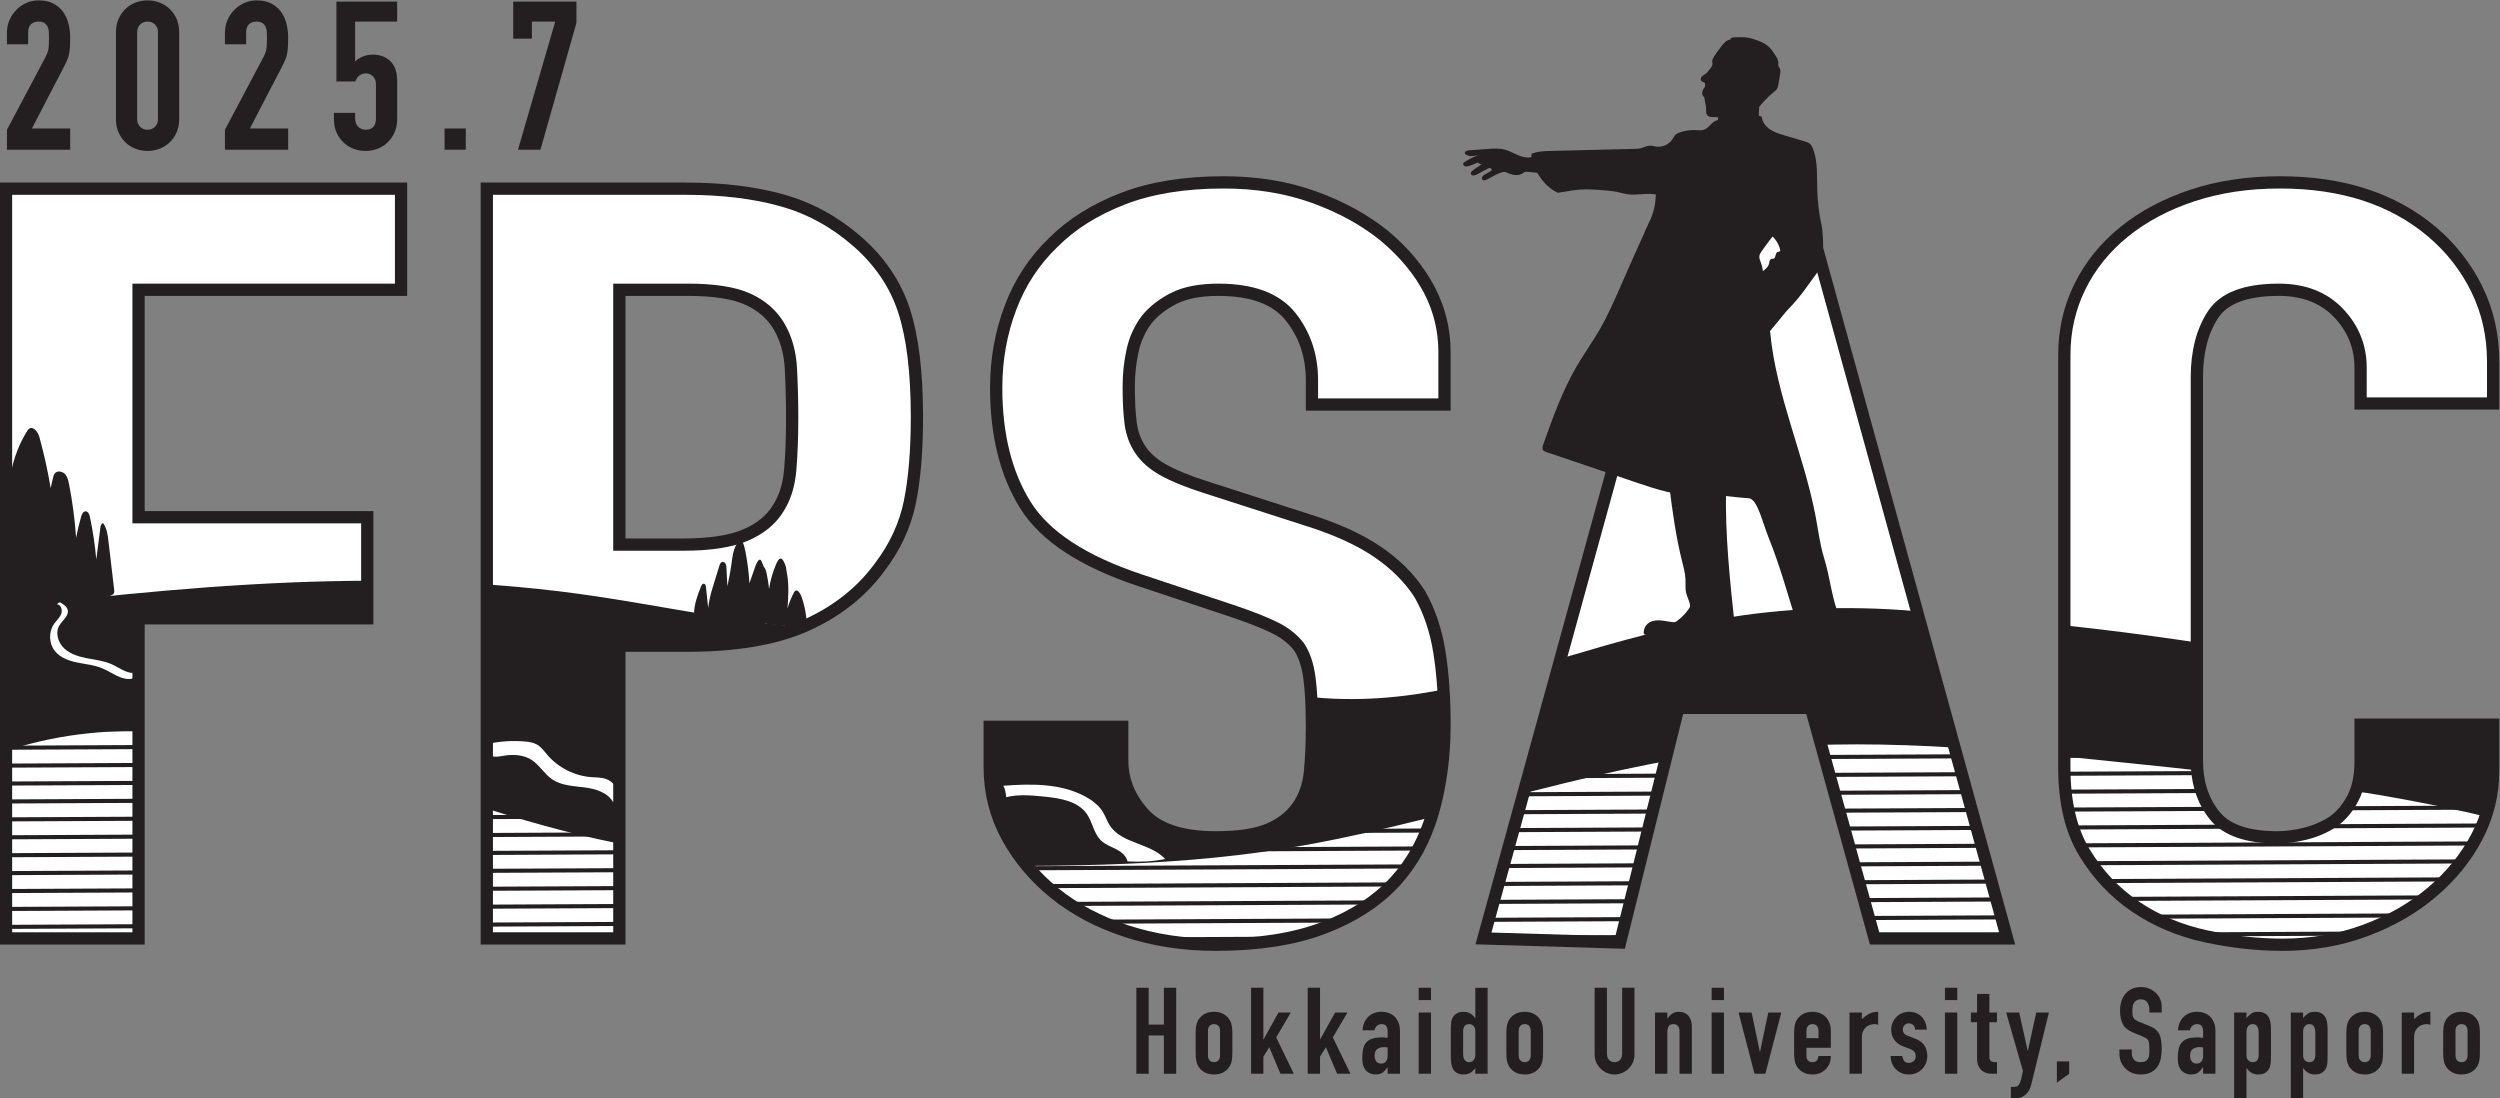 <?xml version="1.0" encoding="UTF-8" standalone="no"?>
<!-- Created with Inkscape (http://www.inkscape.org/) -->

<svg
   version="1.1"
   id="svg2"
   width="815.488"
   height="358.296"
   viewBox="0 0 815.488 358.296"
   sodipodi:docname="2colors-logo-submitted-outline.ai"
   xmlns:inkscape="http://www.inkscape.org/namespaces/inkscape"
   xmlns:sodipodi="http://sodipodi.sourceforge.net/DTD/sodipodi-0.dtd"
   xmlns="http://www.w3.org/2000/svg"
   xmlns:svg="http://www.w3.org/2000/svg">
  <rect x="0" y="0" width="815.488" height="358.296" fill="#808080" stroke="none"/>
  <defs
     id="defs6">
    <clipPath
       clipPathUnits="userSpaceOnUse"
       id="clipPath18">
      <path
         d="m 384.958,309.118 c -6.892,-2.666 -12.561,-6.229 -17.013,-10.695 v 0 c -4.665,-4.469 -8.163,-9.79 -10.493,-15.975 v 0 c -2.335,-6.185 -3.498,-12.715 -3.498,-19.584 v 0 c 0,-11.511 2.385,-21.089 7.155,-28.731 v 0 c 4.77,-7.645 14.15,-13.786 28.142,-18.424 v 0 l 23.212,-7.73 c 4.025,-1.377 7.258,-2.665 9.698,-3.865 v 0 c 2.435,-1.204 4.398,-2.75 5.883,-4.639 v 0 c 1.271,-1.892 2.116,-4.38 2.544,-7.473 v 0 c 0.422,-3.091 0.635,-7.046 0.635,-11.852 v 0 c 0,-4.123 -0.159,-7.859 -0.476,-11.209 v 0 c -0.318,-3.35 -1.327,-6.228 -3.021,-8.633 v 0 c -1.699,-2.408 -4.084,-4.251 -7.155,-5.539 v 0 c -3.074,-1.289 -7.367,-1.934 -12.877,-1.934 v 0 c -8.268,0 -14.151,1.934 -17.648,5.798 v 0 c -3.499,3.866 -5.247,8.203 -5.247,13.013 v 0 8.246 H 352.364 V 170.1 c 0,-6.184 1.43,-11.897 4.292,-17.136 v 0 c 2.862,-5.242 6.728,-9.835 11.607,-13.784 v 0 c 4.874,-3.955 10.703,-7.047 17.49,-9.278 v 0 c 6.782,-2.231 14.095,-3.349 21.941,-3.349 v 0 c 10.383,0 19.182,1.377 26.392,4.123 v 0 c 7.204,2.745 13.037,6.525 17.489,11.337 v 0 c 4.238,4.639 7.313,10.262 9.222,16.878 v 0 c 1.907,6.612 2.861,13.787 2.861,21.517 v 0 c 0,6.699 -0.426,12.665 -1.271,17.908 v 0 c -0.85,5.238 -2.439,9.921 -4.771,14.044 v 0 c -2.544,3.949 -6.041,7.427 -10.493,10.435 v 0 c -4.452,3.004 -10.285,5.625 -17.489,7.86 v 0 l -24.802,7.987 c -4.244,1.373 -7.583,2.746 -10.017,4.123 v 0 c -2.439,1.374 -4.293,3.004 -5.564,4.897 v 0 c -1.273,1.887 -2.068,4.034 -2.385,6.441 v 0 c -0.319,2.403 -0.478,5.411 -0.478,9.018 v 0 c 0,3.094 0.319,6.056 0.954,8.891 v 0 c 0.636,2.834 1.799,5.366 3.498,7.601 v 0 c 1.695,2.061 3.92,3.777 6.678,5.154 v 0 c 2.752,1.373 6.36,2.061 10.811,2.061 v 0 c 8.267,0 14.151,-2.189 17.648,-6.571 v 0 c 3.498,-4.381 5.246,-9.577 5.246,-15.589 v 0 -5.926 h 32.435 v 12.883 c 0,10.65 -4.878,20.099 -14.626,28.345 v 0 c -4.879,3.949 -10.653,7.125 -17.331,9.534 v 0 c -6.678,2.404 -14.046,3.607 -22.1,3.607 v 0 c -9.539,0 -17.757,-1.333 -24.643,-3.993 m 262.381,0.772 c -6.469,-2.15 -12.033,-5.114 -16.695,-8.89 v 0 c -4.664,-3.78 -8.267,-8.245 -10.811,-13.399 v 0 c -2.544,-5.154 -3.815,-10.738 -3.815,-16.749 v 0 -101.009 c 0,-8.42 1.639,-15.333 4.928,-20.744 v 0 c 3.284,-5.411 7.473,-9.836 12.56,-13.27 v 0 c 5.089,-3.439 10.812,-5.842 17.171,-7.215 v 0 c 6.36,-1.372 12.611,-2.061 18.762,-2.061 v 0 c 7.204,0 13.937,1.16 20.191,3.478 v 0 c 6.252,2.319 11.712,5.452 16.377,9.405 v 0 c 4.661,3.95 8.318,8.459 10.971,13.528 v 0 c 2.648,5.065 3.974,10.436 3.974,16.105 v 0 11.338 h -32.434 v -9.019 c 0,-3.607 -0.636,-6.615 -1.908,-9.018 v 0 c -1.272,-2.408 -2.862,-4.297 -4.769,-5.669 v 0 c -2.122,-1.377 -4.403,-2.364 -6.837,-2.964 v 0 c -2.439,-0.604 -4.721,-0.902 -6.837,-0.902 v 0 c -7.423,0 -12.56,1.804 -15.422,5.412 v 0 c -2.862,3.607 -4.293,8.072 -4.293,13.399 v 0 93.795 c 0,6.184 1.321,11.293 3.975,15.331 v 0 c 2.648,4.034 7.998,6.055 16.058,6.055 v 0 c 6.146,0 11.02,-1.891 14.628,-5.668 v 0 c 3.601,-3.781 5.405,-8.246 5.405,-13.4 v 0 -8.761 h 32.434 v 10.307 c 0,6.353 -1.326,12.24 -3.974,17.652 v 0 c -2.653,5.411 -6.31,10.09 -10.971,14.043 v 0 c -9.539,8.073 -21.94,12.11 -37.204,12.11 v 0 c -7.845,0 -15.001,-1.075 -21.464,-3.22 m -122.901,1.675 -50.559,-183.466 33.435,-1 14.263,57.424 h 32.435 l 15.581,-56.424 h 32.434 l -50.559,183.466 z m -293.628,0 V 128.099 h 32.434 v 71.633 h 16.535 c 12.083,0 21.832,1.675 29.255,5.025 v 0 c 7.418,3.35 13.355,8.028 17.806,14.045 v 0 c 3.816,4.979 6.306,10.306 7.473,15.975 v 0 c 1.163,5.669 1.749,12.626 1.749,20.872 v 0 c 0,10.991 -1.063,19.711 -3.18,26.154 v 0 c -2.121,6.442 -5.937,12.067 -11.447,16.877 v 0 c -5.515,4.808 -11.661,8.158 -18.444,10.05 v 0 c -6.787,1.888 -14.626,2.835 -23.53,2.835 v 0 z m 32.434,-24.738 h 16.853 c 6.36,0 11.234,-0.773 14.627,-2.319 v 0 c 3.388,-1.545 5.933,-3.78 7.632,-6.699 v 0 c 1.695,-2.923 2.648,-6.313 2.862,-10.179 v 0 c 0.209,-3.865 0.318,-7.947 0.318,-12.239 v 0 c 0,-4.638 -0.16,-8.849 -0.477,-12.626 v 0 c -0.318,-3.781 -1.327,-6.958 -3.022,-9.534 v 0 c -1.699,-2.75 -4.347,-4.896 -7.948,-6.443 v 0 c -3.608,-1.545 -8.696,-2.318 -15.265,-2.318 v 0 h -15.58 z M 112.336,311.565 V 128.099 h 32.434 v 78.333 h 55.966 V 231.17 H 144.77 v 55.657 h 64.233 v 24.738 z"
         id="path16" />
    </clipPath>
    <clipPath
       clipPathUnits="userSpaceOnUse"
       id="clipPath46">
      <path
         d="M 0,612 H 792 V 0 H 0 Z"
         id="path44" />
    </clipPath>
    <clipPath
       clipPathUnits="userSpaceOnUse"
       id="clipPath174">
      <path
         d="m 647.339,310.665 c -6.469,-2.15 -12.033,-5.114 -16.695,-8.89 v 0 c -4.664,-3.78 -8.267,-8.246 -10.811,-13.4 v 0 c -2.544,-5.153 -3.815,-10.737 -3.815,-16.749 v 0 -101.009 c 0,-8.419 1.639,-15.331 4.928,-20.744 v 0 c 3.284,-5.41 7.473,-9.836 12.56,-13.269 v 0 c 5.089,-3.438 10.812,-5.843 17.171,-7.215 v 0 c 6.36,-1.373 12.611,-2.062 18.762,-2.062 v 0 c 7.204,0 13.937,1.16 20.191,3.479 v 0 c 6.252,2.318 11.712,5.451 16.377,9.405 v 0 c 4.661,3.949 8.318,8.459 10.971,13.528 v 0 c 2.648,5.065 3.974,10.436 3.974,16.105 v 0 11.338 h -32.434 v -9.018 c 0,-3.608 -0.636,-6.615 -1.908,-9.02 v 0 c -1.272,-2.408 -2.862,-4.296 -4.769,-5.669 v 0 c -2.122,-1.377 -4.403,-2.364 -6.837,-2.963 v 0 c -2.439,-0.603 -4.721,-0.902 -6.837,-0.902 v 0 c -7.423,0 -12.56,1.805 -15.422,5.412 v 0 c -2.862,3.607 -4.293,8.072 -4.293,13.398 v 0 93.796 c 0,6.184 1.321,11.294 3.975,15.331 v 0 c 2.648,4.035 7.998,6.056 16.058,6.056 v 0 c 6.146,0 11.02,-1.893 14.628,-5.669 v 0 c 3.601,-3.781 5.405,-8.246 5.405,-13.399 v 0 -8.761 h 32.434 v 10.307 c 0,6.353 -1.326,12.239 -3.974,17.651 v 0 c -2.653,5.411 -6.31,10.089 -10.971,14.043 v 0 c -9.539,8.073 -21.94,12.11 -37.204,12.11 v 0 c -7.845,0 -15.001,-1.075 -21.464,-3.22 m -261.697,-0.773 c -6.892,-2.666 -12.561,-6.229 -17.013,-10.694 v 0 c -4.665,-4.469 -8.163,-9.791 -10.493,-15.976 v 0 c -2.335,-6.184 -3.498,-12.714 -3.498,-19.584 v 0 c 0,-11.51 2.385,-21.089 7.155,-28.73 v 0 c 4.77,-7.645 14.15,-13.786 28.142,-18.424 v 0 l 23.213,-7.731 c 4.024,-1.377 7.258,-2.665 9.698,-3.864 v 0 c 2.435,-1.205 4.397,-2.751 5.883,-4.64 v 0 c 1.271,-1.891 2.115,-4.379 2.544,-7.472 v 0 c 0.421,-3.092 0.635,-7.046 0.635,-11.853 v 0 c 0,-4.123 -0.159,-7.859 -0.477,-11.208 v 0 c -0.317,-3.35 -1.326,-6.229 -3.021,-8.633 v 0 c -1.699,-2.408 -4.083,-4.252 -7.154,-5.54 v 0 c -3.075,-1.288 -7.368,-1.933 -12.878,-1.933 v 0 c -8.268,0 -14.15,1.933 -17.648,5.798 v 0 c -3.499,3.865 -5.247,8.202 -5.247,13.012 v 0 8.247 h -32.435 v -9.792 c 0,-6.184 1.431,-11.898 4.293,-17.136 v 0 c 2.862,-5.243 6.727,-9.836 11.606,-13.785 v 0 c 4.874,-3.954 10.703,-7.046 17.49,-9.277 v 0 c 6.782,-2.231 14.095,-3.35 21.941,-3.35 v 0 c 10.384,0 19.182,1.377 26.392,4.123 v 0 c 7.205,2.745 13.038,6.526 17.49,11.338 v 0 c 4.238,4.638 7.313,10.262 9.221,16.877 v 0 c 1.907,6.612 2.861,13.787 2.861,21.517 v 0 c 0,6.699 -0.426,12.666 -1.27,17.908 v 0 c -0.85,5.239 -2.44,9.922 -4.771,14.044 v 0 c -2.545,3.95 -6.041,7.428 -10.493,10.436 v 0 c -4.453,3.004 -10.286,5.625 -17.49,7.86 v 0 l -24.802,7.986 c -4.244,1.374 -7.583,2.747 -10.017,4.123 v 0 c -2.439,1.374 -4.293,3.004 -5.564,4.897 v 0 c -1.273,1.887 -2.067,4.034 -2.385,6.441 v 0 c -0.319,2.404 -0.478,5.412 -0.478,9.019 v 0 c 0,3.093 0.319,6.055 0.954,8.89 v 0 c 0.636,2.835 1.799,5.367 3.498,7.601 v 0 c 1.695,2.062 3.921,3.777 6.678,5.154 v 0 c 2.752,1.374 6.36,2.062 10.812,2.062 v 0 c 8.267,0 14.15,-2.19 17.648,-6.572 v 0 c 3.498,-4.38 5.246,-9.577 5.246,-15.59 v 0 -5.925 h 32.434 V 272.4 c 0,10.649 -4.878,20.098 -14.626,28.344 v 0 c -4.879,3.95 -10.653,7.126 -17.33,9.534 v 0 c -6.678,2.404 -14.046,3.607 -22.101,3.607 v 0 c -9.539,0 -17.756,-1.332 -24.643,-3.993 m 138.796,2.448 -50.559,-183.466 33.435,-1 14.263,57.424 h 32.435 l 15.581,-56.424 h 32.434 L 551.468,312.34 Z m -294.449,0 V 128.874 h 32.434 v 71.633 h 16.536 c 12.083,0 21.831,1.675 29.254,5.026 v 0 c 7.418,3.349 13.355,8.028 17.808,14.043 v 0 c 3.815,4.98 6.304,10.307 7.472,15.977 v 0 c 1.163,5.667 1.749,12.626 1.749,20.87 v 0 c 0,10.992 -1.063,19.713 -3.18,26.155 v 0 c -2.122,6.442 -5.937,12.066 -11.447,16.877 v 0 c -5.515,4.808 -11.661,8.158 -18.444,10.05 v 0 c -6.786,1.888 -14.627,2.835 -23.53,2.835 v 0 z m 32.434,-24.737 v -62.358 h 15.582 c 6.568,0 11.655,0.773 15.263,2.319 v 0 c 3.602,1.546 6.25,3.691 7.949,6.441 v 0 c 1.694,2.577 2.703,5.754 3.022,9.534 v 0 c 0.317,3.777 0.477,7.989 0.477,12.626 v 0 c 0,-4.637 -0.16,-8.849 -0.477,-12.626 v 0 c -0.319,-3.78 -1.328,-6.957 -3.022,-9.534 v 0 c -1.699,-2.75 -4.347,-4.895 -7.949,-6.441 v 0 c -3.608,-1.546 -8.695,-2.319 -15.263,-2.319 v 0 H 262.423 Z M 112.336,312.34 V 128.874 h 32.434 v 78.334 h 55.966 v 24.736 H 144.77 v 55.659 h 64.233 v 24.737 z"
         id="path172" />
    </clipPath>
    <clipPath
       clipPathUnits="userSpaceOnUse"
       id="clipPath238">
      <path
         d="M 0,612 H 792 V 0 H 0 Z"
         id="path236" />
    </clipPath>
    <clipPath
       clipPathUnits="userSpaceOnUse"
       id="clipPath250">
      <path
         d="M 0,612 H 792 V 0 H 0 Z"
         id="path248" />
    </clipPath>
    <clipPath
       clipPathUnits="userSpaceOnUse"
       id="clipPath266">
      <path
         d="M 0,612 H 792 V 0 H 0 Z"
         id="path264" />
    </clipPath>
    <clipPath
       clipPathUnits="userSpaceOnUse"
       id="clipPath278">
      <path
         d="M 0,612 H 792 V 0 H 0 Z"
         id="path276" />
    </clipPath>
    <clipPath
       clipPathUnits="userSpaceOnUse"
       id="clipPath302">
      <path
         d="M 0,612 H 792 V 0 H 0 Z"
         id="path300" />
    </clipPath>
    <clipPath
       clipPathUnits="userSpaceOnUse"
       id="clipPath326">
      <path
         d="M 0,612 H 792 V 0 H 0 Z"
         id="path324" />
    </clipPath>
  </defs>
  <sodipodi:namedview
     id="namedview4"
     pagecolor="#ffffff"
     bordercolor="#666666"
     borderopacity="1.0"
     inkscape:showpageshadow="2"
     inkscape:pageopacity="0.0"
     inkscape:pagecheckerboard="0"
     inkscape:deskcolor="#d1d1d1"
     showgrid="false" />
  <g
     id="g10"
     inkscape:groupmode="layer"
     inkscape:label="Page 1"
     transform="matrix(1.333,0,0,-1.333,-147.781,477.898)">
    <g
       id="g666">
      <g
         id="g12">
        <g
           id="g14"
           clip-path="url(#clipPath18)">
          <g
             id="g20"
             transform="translate(98.41,187.193)">
            <path
               d="m 0,0 c 29.547,3.204 59.643,6.389 88.792,0.591 23.972,-4.768 46.352,-15.437 69.935,-21.861 44.199,-12.039 91.124,-8.791 136.375,-1.658 45.252,7.133 90.012,18.062 135.714,21.199 30.087,2.066 60.292,0.731 90.42,-0.605 27.042,-1.199 54.136,-2.402 80.935,-6.22 39.029,-5.558 79.955,-18.429 103.554,-50.037 9.892,-21.34 13.201,-45.678 9.365,-68.884 -119.694,3.349 -239.389,6.699 -359.083,10.047 -68.955,1.93 -137.99,3.859 -206.892,0.522 -47.141,-2.283 -95.052,-6.967 -141.038,3.653"
               style="fill:#ffffff;fill-opacity:1;fill-rule:nonzero;stroke:none"
               id="path22" />
          </g>
          <g
             id="g24"
             transform="translate(94.777,214.221)">
            <path
               d="m 0,0 c 4.927,36.634 8.413,73.462 10.445,110.369 35.743,7.187 72.157,10.342 108.48,13.484 27.893,2.413 55.785,4.826 83.678,7.239 52.029,4.5 104.278,9.005 156.411,5.934 31.515,-1.856 62.791,-6.47 94.13,-10.274 86.961,-10.554 175.504,-15.052 259.083,-41.284 3.361,-1.055 6.906,-2.273 9.127,-5.008 2.224,-2.739 2.686,-6.466 3.017,-9.98 3.979,-42.262 1.468,-85.129 -8.399,-127.238 -76.866,23.271 -157,35.719 -237.303,36.864 -23.177,0.331 -46.434,-0.28 -69.368,-3.649 -26.714,-3.924 -52.843,-11.567 -79.716,-14.198 -28.015,-2.742 -56.244,0.018 -84.258,2.777 -34.209,3.37 -102.255,13.086 -102.255,13.086 0,0 -52.6,11.713 -79.419,12.284 C 40.012,-9.09 16.564,-13.42 0,0"
               style="fill:#ffffff;fill-opacity:1;fill-rule:nonzero;stroke:none"
               id="path26" />
          </g>
          <g
             id="g28"
             transform="translate(91.154,207.283)">
            <path
               d="m 0,0 c 53.58,6.622 107.883,13.243 161.37,5.909 17.753,-2.433 35.3,-6.396 53.15,-7.968 22.804,-2.006 45.957,-0.1 68.497,-4.1 17.417,-3.091 34.095,-9.653 51.566,-12.426 51.348,-8.151 82.575,26.392 153.835,20.274 38.801,-3.331 77.352,-7.283 115.068,-16.983 36.44,-9.372 72.879,-18.744 109.647,-28.451 -0.862,-13.744 -1.724,-27.487 -2.585,-41.232 -47.861,35.997 -110.7,43.373 -170.271,49.515 -32.063,3.306 -64.433,6.612 -96.454,2.908 -37.472,-4.334 -73.251,-18.132 -110.514,-23.998 -28.972,-4.56 -58.461,-4.27 -87.788,-3.969 -24.979,0.257 -50.128,0.531 -74.632,5.386 -24.854,4.925 -48.539,14.465 -73.034,20.943 -24.495,6.477 -50.787,9.802 -74.957,2.202 -8.085,-2.543 -17.258,-6.183 -24.521,-1.813"
               style="fill:#231f20;fill-opacity:1;fill-rule:nonzero;stroke:none"
               id="path30" />
          </g>
          <g
             id="g32"
             transform="translate(364.503,172.584)">
            <path
               d="M 0,0 C 0.292,0 0.582,0.5 0.866,0.5 0.574,0.5 0.285,0 0,0"
               style="fill:#37ab9c;fill-opacity:1;fill-rule:nonzero;stroke:none"
               id="path34" />
          </g>
          <g
             id="g36"
             transform="translate(324.359,180.112)">
            <path
               d="M 0,0 C 0.292,0 0.581,0.5 0.866,0.5 0.574,0.5 0.285,0 0,0"
               style="fill:#37ab9c;fill-opacity:1;fill-rule:nonzero;stroke:none"
               id="path38" />
          </g>
        </g>
      </g>
      <g
         id="g40">
        <g
           id="g42"
           clip-path="url(#clipPath46)">
          <g
             id="g48"
             transform="translate(112.566,321.879)">
            <path
               d="m 0,0 v 4.886 l 9.365,17.662 c 0.475,0.882 0.746,1.654 0.815,2.316 0.067,0.661 0.101,1.484 0.101,2.468 0,0.44 -0.009,0.908 -0.025,1.4 -0.018,0.491 -0.11,0.924 -0.28,1.298 -0.17,0.373 -0.425,0.687 -0.764,0.941 -0.339,0.255 -0.831,0.382 -1.476,0.382 -0.78,0 -1.399,-0.221 -1.857,-0.662 C 5.421,30.25 5.191,29.605 5.191,28.757 V 25.805 H 0 v 2.85 c 0,1.086 0.204,2.104 0.611,3.054 0.407,0.95 0.967,1.782 1.68,2.494 0.678,0.713 1.492,1.281 2.442,1.705 0.95,0.424 1.968,0.636 3.055,0.636 1.356,0 2.519,-0.246 3.486,-0.737 0.967,-0.493 1.772,-1.163 2.417,-2.011 0.611,-0.848 1.06,-1.816 1.35,-2.901 0.287,-1.086 0.432,-2.24 0.432,-3.461 0,-0.883 -0.017,-1.621 -0.051,-2.214 -0.034,-0.594 -0.102,-1.163 -0.204,-1.705 -0.101,-0.543 -0.272,-1.087 -0.509,-1.629 -0.237,-0.543 -0.56,-1.205 -0.966,-1.985 L 6.108,5.191 h 9.365 V 0 Z"
               style="fill:#231f20;fill-opacity:1;fill-rule:nonzero;stroke:none"
               id="path50" />
          </g>
          <g
             id="g52"
             transform="translate(144.428,329.361)">
            <path
               d="m 0,0 c 0,-0.747 0.237,-1.366 0.713,-1.858 0.474,-0.492 1.085,-0.738 1.832,-0.738 0.746,0 1.357,0.246 1.832,0.738 C 4.852,-1.366 5.09,-0.747 5.09,0 v 21.275 c 0,0.746 -0.238,1.366 -0.713,1.858 -0.475,0.492 -1.086,0.738 -1.832,0.738 -0.747,0 -1.358,-0.246 -1.832,-0.738 C 0.237,22.641 0,22.021 0,21.275 Z m -5.191,21.275 c 0,1.222 0.211,2.308 0.636,3.258 0.424,0.949 0.992,1.764 1.705,2.443 0.712,0.678 1.535,1.196 2.469,1.552 0.932,0.356 1.908,0.534 2.926,0.534 1.018,0 1.993,-0.178 2.927,-0.534 0.933,-0.356 1.756,-0.874 2.468,-1.552 0.713,-0.679 1.281,-1.494 1.706,-2.443 0.423,-0.95 0.636,-2.036 0.636,-3.258 V 0 c 0,-1.222 -0.213,-2.308 -0.636,-3.257 C 9.221,-4.208 8.653,-5.022 7.94,-5.701 7.228,-6.38 6.405,-6.896 5.472,-7.253 4.538,-7.609 3.563,-7.787 2.545,-7.787 c -1.018,0 -1.994,0.178 -2.926,0.534 -0.934,0.357 -1.757,0.873 -2.469,1.552 -0.713,0.679 -1.281,1.493 -1.705,2.444 C -4.98,-2.308 -5.191,-1.222 -5.191,0 Z"
               style="fill:#231f20;fill-opacity:1;fill-rule:nonzero;stroke:none"
               id="path54" />
          </g>
          <g
             id="g56"
             transform="translate(165.907,321.879)">
            <path
               d="m 0,0 v 4.886 l 9.365,17.662 c 0.475,0.882 0.746,1.654 0.815,2.316 0.067,0.661 0.101,1.484 0.101,2.468 0,0.44 -0.009,0.908 -0.025,1.4 -0.018,0.491 -0.11,0.924 -0.28,1.298 -0.17,0.373 -0.425,0.687 -0.764,0.941 -0.339,0.255 -0.831,0.382 -1.476,0.382 -0.78,0 -1.399,-0.221 -1.857,-0.662 C 5.421,30.25 5.191,29.605 5.191,28.757 V 25.805 H 0 v 2.85 c 0,1.086 0.204,2.104 0.611,3.054 0.407,0.95 0.967,1.782 1.68,2.494 0.678,0.713 1.492,1.281 2.442,1.705 0.95,0.424 1.968,0.636 3.055,0.636 1.356,0 2.519,-0.246 3.486,-0.737 0.967,-0.493 1.772,-1.163 2.417,-2.011 0.611,-0.848 1.06,-1.816 1.35,-2.901 0.287,-1.086 0.432,-2.24 0.432,-3.461 0,-0.883 -0.017,-1.621 -0.051,-2.214 -0.034,-0.594 -0.102,-1.163 -0.204,-1.705 -0.101,-0.543 -0.272,-1.087 -0.509,-1.629 -0.237,-0.543 -0.56,-1.205 -0.966,-1.985 L 6.108,5.191 h 9.365 V 0 Z"
               style="fill:#231f20;fill-opacity:1;fill-rule:nonzero;stroke:none"
               id="path58" />
          </g>
          <g
             id="g60"
             transform="translate(208.05,358.119)">
            <path
               d="m 0,0 v -4.886 h -10.282 v -9.773 c 0.475,0.475 1.086,0.874 1.833,1.197 0.746,0.321 1.577,0.483 2.494,0.483 1.764,0 3.198,-0.534 4.301,-1.603 C -0.552,-15.651 0,-17.254 0,-19.392 v -9.365 c 0,-1.222 -0.212,-2.308 -0.636,-3.258 -0.425,-0.95 -0.993,-1.764 -1.705,-2.443 -0.713,-0.679 -1.536,-1.196 -2.469,-1.552 -0.934,-0.357 -1.909,-0.534 -2.927,-0.534 -1.017,0 -1.993,0.177 -2.926,0.534 -0.934,0.356 -1.756,0.873 -2.469,1.552 -0.712,0.679 -1.281,1.493 -1.705,2.443 -0.425,0.95 -0.636,2.036 -0.636,3.258 v 1.527 h 5.191 v -1.324 c 0,-0.883 0.246,-1.57 0.739,-2.061 0.491,-0.492 1.127,-0.738 1.908,-0.738 0.781,0 1.383,0.237 1.807,0.712 0.424,0.475 0.636,1.137 0.636,1.986 v 8.499 c 0,0.713 -0.229,1.324 -0.687,1.833 -0.458,0.509 -1.043,0.763 -1.756,0.763 -0.441,0 -0.814,-0.076 -1.119,-0.229 -0.306,-0.152 -0.56,-0.331 -0.764,-0.534 -0.204,-0.204 -0.357,-0.425 -0.458,-0.662 -0.17,-0.306 -0.272,-0.492 -0.306,-0.56 h -4.58 V 0 Z"
               style="fill:#231f20;fill-opacity:1;fill-rule:nonzero;stroke:none"
               id="path62" />
          </g>
          <path
             d="m 219.654,327.071 h 5.191 v -5.191 h -5.191 z"
             style="fill:#231f20;fill-opacity:1;fill-rule:nonzero;stroke:none"
             id="path64" />
          <g
             id="g66"
             transform="translate(237.62,321.879)">
            <path
               d="m 0,0 9.11,31.353 h -5.7 v -4.174 h -4.581 v 9.06 H 14.302 V 31.048 L 5.497,0 Z"
               style="fill:#231f20;fill-opacity:1;fill-rule:nonzero;stroke:none"
               id="path68" />
          </g>
          <g
             id="g70"
             transform="translate(388.937,95.759)">
            <path
               d="M 0,0 V 21.04 H 3.014 V 12.027 H 6.737 V 21.04 H 9.751 V 0 H 6.737 V 9.367 H 3.014 V 0 Z"
               style="fill:#231f20;fill-opacity:1;fill-rule:nonzero;stroke:none"
               id="path72" />
          </g>
          <g
             id="g74"
             transform="translate(406.461,100.31)">
            <path
               d="m 0,0 c 0,-0.571 0.133,-1 0.398,-1.285 0.267,-0.286 0.626,-0.429 1.08,-0.429 0.453,0 0.812,0.143 1.078,0.429 C 2.822,-1 2.955,-0.571 2.955,0 V 5.881 C 2.955,6.452 2.822,6.88 2.556,7.166 2.29,7.451 1.931,7.595 1.478,7.595 1.024,7.595 0.665,7.451 0.398,7.166 0.133,6.88 0,6.452 0,5.881 Z m -3.015,5.408 c 0,0.611 0.04,1.172 0.119,1.684 0.078,0.512 0.226,0.966 0.443,1.359 0.354,0.651 0.862,1.172 1.522,1.567 0.66,0.393 1.463,0.59 2.409,0.59 0.945,0 1.748,-0.197 2.408,-0.59 C 4.546,9.623 5.053,9.102 5.407,8.451 5.624,8.058 5.771,7.604 5.851,7.092 5.93,6.58 5.969,6.019 5.969,5.408 V 0.473 C 5.969,-0.138 5.93,-0.699 5.851,-1.212 5.771,-1.724 5.624,-2.177 5.407,-2.571 5.053,-3.221 4.546,-3.743 3.886,-4.137 3.226,-4.531 2.423,-4.729 1.478,-4.729 c -0.946,0 -1.749,0.198 -2.409,0.592 -0.66,0.394 -1.168,0.916 -1.522,1.566 -0.217,0.394 -0.365,0.847 -0.443,1.359 -0.079,0.513 -0.119,1.074 -0.119,1.685 z"
               style="fill:#231f20;fill-opacity:1;fill-rule:nonzero;stroke:none"
               id="path76" />
          </g>
          <g
             id="g78"
             transform="translate(417.01,95.759)">
            <path
               d="M 0,0 V 21.04 H 3.015 V 8.451 h 0.058 l 3.635,6.531 H 9.723 L 6.146,8.895 10.461,0 H 7.181 L 4.462,6.472 3.015,4.196 V 0 Z"
               style="fill:#231f20;fill-opacity:1;fill-rule:nonzero;stroke:none"
               id="path80" />
          </g>
          <g
             id="g82"
             transform="translate(430.869,95.759)">
            <path
               d="M 0,0 V 21.04 H 3.015 V 8.451 h 0.058 l 3.635,6.531 H 9.723 L 6.146,8.895 10.461,0 H 7.181 L 4.462,6.472 3.015,4.196 V 0 Z"
               style="fill:#231f20;fill-opacity:1;fill-rule:nonzero;stroke:none"
               id="path84" />
          </g>
          <g
             id="g86"
             transform="translate(450.432,102.202)">
            <path
               d="m 0,0 c -0.335,0.059 -0.611,0.088 -0.827,0.088 -0.651,0 -1.207,-0.152 -1.67,-0.458 -0.463,-0.306 -0.694,-0.861 -0.694,-1.669 0,-0.572 0.137,-1.034 0.413,-1.389 0.276,-0.355 0.66,-0.532 1.153,-0.532 0.512,0 0.91,0.167 1.196,0.502 C -0.144,-3.123 0,-2.65 0,-2.039 Z m 0,-6.442 v 1.537 H -0.06 C -0.453,-5.457 -0.853,-5.881 -1.256,-6.177 -1.66,-6.472 -2.227,-6.62 -2.955,-6.62 c -0.355,0 -0.715,0.055 -1.079,0.163 -0.364,0.108 -0.714,0.311 -1.049,0.605 -0.335,0.276 -0.605,0.675 -0.813,1.198 -0.207,0.521 -0.31,1.196 -0.31,2.024 0,0.847 0.069,1.59 0.207,2.231 0.138,0.639 0.394,1.176 0.769,1.61 0.354,0.414 0.836,0.725 1.448,0.931 0.61,0.207 1.388,0.31 2.334,0.31 h 0.325 c 0.118,0 0.227,-0.01 0.325,-0.029 0.099,-0.02 0.217,-0.029 0.355,-0.029 0.137,0 0.285,-0.011 0.443,-0.031 L 0,3.93 C 0,4.442 -0.108,4.865 -0.325,5.2 -0.542,5.535 -0.937,5.703 -1.507,5.703 -1.901,5.703 -2.261,5.574 -2.586,5.318 -2.911,5.062 -3.123,4.688 -3.222,4.196 h -2.924 c 0.078,1.339 0.531,2.423 1.359,3.25 0.393,0.394 0.866,0.704 1.418,0.931 0.552,0.227 1.172,0.34 1.862,0.34 0.63,0 1.221,-0.099 1.773,-0.295 C 0.817,8.225 1.3,7.929 1.714,7.535 2.107,7.141 2.423,6.648 2.659,6.058 2.896,5.467 3.014,4.776 3.014,3.989 V -6.442 Z"
               style="fill:#231f20;fill-opacity:1;fill-rule:nonzero;stroke:none"
               id="path88" />
          </g>
          <path
             d="m 458.026,110.742 h 3.014 V 95.76 h -3.014 z m 0,6.057 h 3.014 v -3.014 h -3.014 z"
             style="fill:#231f20;fill-opacity:1;fill-rule:nonzero;stroke:none"
             id="path90" />
          <g
             id="g92"
             transform="translate(468.9,100.635)">
            <path
               d="m 0,0 c 0,-0.611 0.118,-1.104 0.354,-1.478 0.237,-0.375 0.611,-0.561 1.124,-0.561 0.452,0 0.817,0.172 1.092,0.517 0.277,0.344 0.414,0.793 0.414,1.344 V 5.645 C 2.984,6.117 2.841,6.506 2.556,6.812 2.27,7.116 1.91,7.27 1.478,7.27 0.905,7.27 0.517,7.092 0.31,6.737 0.104,6.383 0,5.969 0,5.496 Z m 2.984,-4.876 v 1.359 C 2.787,-3.733 2.601,-3.936 2.423,-4.122 2.245,-4.31 2.049,-4.473 1.832,-4.61 1.615,-4.748 1.369,-4.856 1.093,-4.936 0.817,-5.014 0.492,-5.054 0.118,-5.054 c -1.262,0 -2.138,0.474 -2.63,1.419 -0.177,0.335 -0.305,0.748 -0.384,1.241 -0.08,0.493 -0.119,1.153 -0.119,1.98 v 5.703 c 0,1.084 0.03,1.882 0.089,2.394 0.118,0.985 0.581,1.723 1.389,2.216 0.374,0.256 0.935,0.384 1.684,0.384 0.591,0 1.119,-0.133 1.582,-0.398 C 2.191,9.618 2.59,9.239 2.925,8.747 h 0.059 v 7.417 h 3.014 v -21.04 z"
               style="fill:#231f20;fill-opacity:1;fill-rule:nonzero;stroke:none"
               id="path94" />
          </g>
          <g
             id="g96"
             transform="translate(482.493,100.31)">
            <path
               d="m 0,0 c 0,-0.571 0.134,-1 0.399,-1.285 0.266,-0.286 0.625,-0.429 1.079,-0.429 0.453,0 0.812,0.143 1.079,0.429 C 2.822,-1 2.955,-0.571 2.955,0 V 5.881 C 2.955,6.452 2.822,6.88 2.557,7.166 2.29,7.451 1.931,7.595 1.478,7.595 1.024,7.595 0.665,7.451 0.399,7.166 0.134,6.88 0,6.452 0,5.881 Z m -3.014,5.408 c 0,0.611 0.039,1.172 0.118,1.684 0.079,0.512 0.227,0.966 0.444,1.359 0.354,0.651 0.861,1.172 1.521,1.567 0.66,0.393 1.463,0.59 2.409,0.59 0.946,0 1.748,-0.197 2.409,-0.59 C 4.546,9.623 5.054,9.102 5.408,8.451 5.625,8.058 5.772,7.604 5.852,7.092 5.93,6.58 5.97,6.019 5.97,5.408 V 0.473 C 5.97,-0.138 5.93,-0.699 5.852,-1.212 5.772,-1.724 5.625,-2.177 5.408,-2.571 5.054,-3.221 4.546,-3.743 3.887,-4.137 3.226,-4.531 2.424,-4.729 1.478,-4.729 c -0.946,0 -1.749,0.198 -2.409,0.592 -0.66,0.394 -1.167,0.916 -1.521,1.566 -0.217,0.394 -0.365,0.847 -0.444,1.359 -0.079,0.513 -0.118,1.074 -0.118,1.685 z"
               style="fill:#231f20;fill-opacity:1;fill-rule:nonzero;stroke:none"
               id="path98" />
          </g>
          <g
             id="g100"
             transform="translate(510.832,116.799)">
            <path
               d="m 0,0 v -16.312 c 0,-0.69 -0.123,-1.325 -0.369,-1.906 -0.246,-0.581 -0.596,-1.098 -1.049,-1.552 -0.454,-0.453 -0.976,-0.807 -1.566,-1.063 -0.591,-0.256 -1.222,-0.385 -1.892,-0.385 -0.67,0 -1.295,0.129 -1.876,0.385 -0.581,0.256 -1.099,0.61 -1.552,1.063 -0.453,0.454 -0.807,0.971 -1.063,1.552 -0.257,0.581 -0.385,1.216 -0.385,1.906 V 0 h 3.015 v -16.017 c 0,-0.749 0.177,-1.299 0.532,-1.654 0.354,-0.354 0.798,-0.532 1.329,-0.532 0.532,0 0.976,0.178 1.33,0.532 0.355,0.355 0.532,0.905 0.532,1.654 V 0 Z"
               style="fill:#231f20;fill-opacity:1;fill-rule:nonzero;stroke:none"
               id="path102" />
          </g>
          <g
             id="g104"
             transform="translate(515.856,95.759)">
            <path
               d="m 0,0 v 14.982 h 3.014 v -1.448 h 0.059 c 0.315,0.473 0.695,0.862 1.138,1.167 0.443,0.306 1.01,0.458 1.699,0.458 0.374,0 0.748,-0.063 1.123,-0.191 0.374,-0.129 0.709,-0.34 1.005,-0.636 0.295,-0.296 0.531,-0.675 0.709,-1.138 0.177,-0.463 0.266,-1.029 0.266,-1.699 V 0 H 5.999 v 10.372 c 0,0.552 -0.129,0.985 -0.385,1.301 -0.256,0.314 -0.62,0.473 -1.093,0.473 -0.572,0 -0.965,-0.178 -1.182,-0.533 C 3.122,11.259 3.014,10.746 3.014,10.077 V 0 Z"
               style="fill:#231f20;fill-opacity:1;fill-rule:nonzero;stroke:none"
               id="path106" />
          </g>
          <path
             d="m 529.716,110.742 h 3.014 V 95.76 h -3.014 z m 0,6.057 h 3.014 v -3.014 h -3.014 z"
             style="fill:#231f20;fill-opacity:1;fill-rule:nonzero;stroke:none"
             id="path108" />
          <g
             id="g110"
             transform="translate(546.766,110.742)">
            <path
               d="m 0,0 -3.901,-14.982 h -2.66 L -10.461,0 h 3.191 l 2.009,-9.574 h 0.06 L -3.191,0 Z"
               style="fill:#231f20;fill-opacity:1;fill-rule:nonzero;stroke:none"
               id="path112" />
          </g>
          <g
             id="g114"
             transform="translate(552.912,104.477)">
            <path
               d="M 0,0 H 2.955 V 1.714 C 2.955,2.285 2.822,2.713 2.557,2.999 2.29,3.284 1.931,3.428 1.478,3.428 1.024,3.428 0.665,3.284 0.399,2.999 0.133,2.713 0,2.285 0,1.714 Z M 5.97,-2.364 H 0 v -2.039 c 0,-0.473 0.133,-0.838 0.399,-1.094 0.266,-0.256 0.625,-0.384 1.079,-0.384 0.571,0 0.95,0.167 1.137,0.502 0.188,0.335 0.3,0.67 0.34,1.005 H 5.97 C 5.97,-5.694 5.565,-6.758 4.758,-7.565 4.363,-7.979 3.891,-8.304 3.339,-8.54 2.787,-8.777 2.167,-8.896 1.478,-8.896 c -0.946,0 -1.749,0.198 -2.409,0.592 -0.66,0.394 -1.167,0.916 -1.521,1.566 -0.218,0.394 -0.365,0.847 -0.444,1.359 -0.079,0.513 -0.118,1.074 -0.118,1.685 v 4.935 c 0,0.611 0.039,1.172 0.118,1.684 0.079,0.513 0.226,0.966 0.444,1.359 0.354,0.651 0.861,1.172 1.521,1.567 0.66,0.393 1.463,0.59 2.409,0.59 0.689,0 1.315,-0.118 1.876,-0.354 C 3.916,5.851 4.393,5.525 4.787,5.112 5.575,4.226 5.97,3.112 5.97,1.772 Z"
               style="fill:#231f20;fill-opacity:1;fill-rule:nonzero;stroke:none"
               id="path116" />
          </g>
          <g
             id="g118"
             transform="translate(563.462,95.759)">
            <path
               d="m 0,0 v 14.982 h 3.014 v -1.595 c 0.61,0.551 1.212,0.984 1.802,1.3 0.591,0.315 1.321,0.472 2.188,0.472 v -3.191 c -0.296,0.118 -0.602,0.178 -0.917,0.178 -0.315,0 -0.654,-0.055 -1.02,-0.164 C 4.703,11.874 4.373,11.692 4.078,11.437 3.763,11.18 3.506,10.845 3.31,10.432 3.112,10.018 3.014,9.505 3.014,8.895 V 0 Z"
               style="fill:#231f20;fill-opacity:1;fill-rule:nonzero;stroke:none"
               id="path120" />
          </g>
          <g
             id="g122"
             transform="translate(579.508,106.545)">
            <path
               d="m 0,0 c -0.02,0.512 -0.183,0.896 -0.487,1.152 -0.306,0.256 -0.656,0.384 -1.05,0.384 -0.473,0 -0.837,-0.152 -1.093,-0.458 -0.257,-0.306 -0.385,-0.655 -0.385,-1.049 0,-0.276 0.07,-0.547 0.207,-0.812 0.138,-0.266 0.493,-0.508 1.065,-0.724 l 1.772,-0.71 C 1.152,-2.65 1.926,-3.241 2.35,-3.989 2.772,-4.738 2.984,-5.556 2.984,-6.442 2.984,-7.073 2.871,-7.659 2.645,-8.2 2.418,-8.742 2.107,-9.22 1.714,-9.634 c -0.395,-0.414 -0.867,-0.738 -1.418,-0.974 -0.552,-0.238 -1.153,-0.356 -1.803,-0.356 -1.222,0 -2.246,0.385 -3.073,1.153 -0.414,0.374 -0.749,0.842 -1.005,1.404 -0.257,0.561 -0.394,1.216 -0.414,1.965 h 2.837 c 0.059,-0.413 0.202,-0.798 0.429,-1.153 0.226,-0.354 0.625,-0.532 1.196,-0.532 0.433,0 0.823,0.143 1.168,0.429 0.344,0.285 0.516,0.684 0.516,1.197 0,0.413 -0.108,0.768 -0.325,1.064 -0.217,0.295 -0.61,0.551 -1.181,0.768 l -1.449,0.531 c -0.945,0.356 -1.689,0.882 -2.23,1.581 -0.542,0.7 -0.813,1.552 -0.813,2.557 0,0.63 0.119,1.216 0.355,1.758 0.236,0.542 0.561,1.01 0.975,1.404 0.394,0.394 0.857,0.694 1.388,0.901 0.532,0.207 1.104,0.31 1.715,0.31 0.61,0 1.177,-0.108 1.698,-0.325 C 0.803,3.831 1.251,3.526 1.625,3.132 1.999,2.738 2.295,2.271 2.512,1.729 2.729,1.187 2.837,0.61 2.837,0 Z"
               style="fill:#231f20;fill-opacity:1;fill-rule:nonzero;stroke:none"
               id="path124" />
          </g>
          <path
             d="m 586.807,110.742 h 3.014 V 95.76 h -3.014 z m 0,6.057 h 3.014 v -3.014 h -3.014 z"
             style="fill:#231f20;fill-opacity:1;fill-rule:nonzero;stroke:none"
             id="path126" />
          <g
             id="g128"
             transform="translate(594.666,110.742)">
            <path
               d="M 0,0 V 4.551 H 3.014 V 0 H 4.876 V -2.364 H 3.014 v -8.304 c 0,-0.354 0.034,-0.631 0.103,-0.827 0.07,-0.197 0.183,-0.346 0.34,-0.443 0.158,-0.099 0.35,-0.159 0.576,-0.178 0.227,-0.02 0.508,-0.03 0.843,-0.03 v -2.836 H 3.635 c -0.69,0 -1.267,0.108 -1.729,0.325 -0.464,0.217 -0.833,0.492 -1.108,0.827 -0.277,0.335 -0.478,0.714 -0.606,1.138 C 0.063,-12.269 0,-11.86 0,-11.466 v 9.102 H -1.507 V 0 Z"
               style="fill:#231f20;fill-opacity:1;fill-rule:nonzero;stroke:none"
               id="path130" />
          </g>
          <g
             id="g132"
             transform="translate(601.788,110.742)">
            <path
               d="M 0,0 H 3.191 L 5.26,-9.338 H 5.319 L 7.357,0 h 3.104 L 6.146,-17.583 C 5.988,-18.252 5.767,-18.804 5.481,-19.237 5.195,-19.671 4.865,-20.025 4.491,-20.302 4.117,-20.577 3.718,-20.77 3.295,-20.878 2.871,-20.985 2.433,-21.04 1.979,-21.04 H 1.152 v 2.837 h 0.68 c 0.295,0 0.551,0.039 0.769,0.118 0.215,0.079 0.413,0.256 0.59,0.531 0.158,0.277 0.305,0.665 0.444,1.168 0.137,0.502 0.295,1.197 0.472,2.083 z"
               style="fill:#231f20;fill-opacity:1;fill-rule:nonzero;stroke:none"
               id="path134" />
          </g>
          <g
             id="g136"
             transform="translate(614.198,93.573)">
            <path
               d="M 0,0 V 5.201 H 3.014 V 2.187 Z"
               style="fill:#231f20;fill-opacity:1;fill-rule:nonzero;stroke:none"
               id="path138" />
          </g>
          <g
             id="g140"
             transform="translate(639.848,110.742)">
            <path
               d="m 0,0 h -3.014 v 0.68 c 0,0.689 -0.163,1.285 -0.488,1.787 -0.324,0.503 -0.871,0.754 -1.64,0.754 -0.414,0 -0.749,-0.079 -1.004,-0.237 C -6.402,2.826 -6.609,2.63 -6.767,2.394 -6.925,2.137 -7.033,1.847 -7.092,1.521 -7.151,1.196 -7.181,0.856 -7.181,0.502 c 0,-0.413 0.015,-0.759 0.044,-1.034 0.031,-0.277 0.104,-0.523 0.222,-0.739 0.118,-0.217 0.291,-0.404 0.518,-0.561 0.226,-0.158 0.536,-0.315 0.93,-0.474 l 2.305,-0.916 c 0.67,-0.256 1.212,-0.556 1.626,-0.9 0.413,-0.346 0.738,-0.744 0.974,-1.197 0.217,-0.473 0.365,-1.01 0.444,-1.611 C -0.039,-7.531 0,-8.215 0,-8.983 c 0,-0.887 -0.089,-1.71 -0.266,-2.468 -0.177,-0.759 -0.463,-1.403 -0.857,-1.936 -0.413,-0.551 -0.955,-0.985 -1.625,-1.3 -0.67,-0.315 -1.487,-0.473 -2.453,-0.473 -0.729,0 -1.408,0.129 -2.038,0.385 -0.631,0.255 -1.173,0.61 -1.626,1.063 -0.453,0.453 -0.813,0.98 -1.078,1.581 -0.267,0.601 -0.4,1.256 -0.4,1.965 v 1.123 h 3.015 v -0.945 c 0,-0.552 0.162,-1.049 0.487,-1.492 0.325,-0.444 0.872,-0.666 1.64,-0.666 0.513,0 0.911,0.075 1.197,0.222 0.285,0.148 0.507,0.36 0.665,0.635 0.157,0.276 0.251,0.606 0.28,0.99 0.031,0.385 0.045,0.813 0.045,1.285 0,0.552 -0.02,1.005 -0.059,1.36 -0.039,0.355 -0.118,0.64 -0.237,0.857 -0.137,0.217 -0.32,0.394 -0.546,0.532 -0.227,0.138 -0.528,0.286 -0.902,0.444 l -2.157,0.885 c -1.3,0.533 -2.172,1.237 -2.615,2.114 -0.443,0.876 -0.664,1.974 -0.664,3.295 0,0.788 0.107,1.536 0.324,2.246 0.217,0.709 0.542,1.319 0.975,1.832 0.415,0.511 0.941,0.921 1.582,1.226 0.639,0.305 1.403,0.458 2.29,0.458 0.748,0 1.433,-0.138 2.053,-0.414 0.621,-0.276 1.158,-0.64 1.611,-1.093 C -0.453,3.782 0,2.698 0,1.478 Z"
               style="fill:#231f20;fill-opacity:1;fill-rule:nonzero;stroke:none"
               id="path142" />
          </g>
          <g
             id="g144"
             transform="translate(649.982,102.202)">
            <path
               d="m 0,0 c -0.335,0.059 -0.61,0.088 -0.827,0.088 -0.651,0 -1.207,-0.152 -1.67,-0.458 -0.463,-0.306 -0.694,-0.861 -0.694,-1.669 0,-0.572 0.137,-1.034 0.414,-1.389 0.275,-0.355 0.659,-0.532 1.152,-0.532 0.512,0 0.911,0.167 1.196,0.502 C -0.143,-3.123 0,-2.65 0,-2.039 Z m 0,-6.442 v 1.537 H -0.059 C -0.453,-5.457 -0.853,-5.881 -1.256,-6.177 -1.66,-6.472 -2.227,-6.62 -2.955,-6.62 c -0.355,0 -0.714,0.055 -1.078,0.163 -0.365,0.108 -0.715,0.311 -1.05,0.605 -0.335,0.276 -0.605,0.675 -0.813,1.198 -0.207,0.521 -0.31,1.196 -0.31,2.024 0,0.847 0.069,1.59 0.207,2.231 0.138,0.639 0.395,1.176 0.769,1.61 0.354,0.414 0.836,0.725 1.448,0.931 0.61,0.207 1.388,0.31 2.334,0.31 h 0.325 c 0.118,0 0.227,-0.01 0.325,-0.029 0.099,-0.02 0.217,-0.029 0.355,-0.029 0.137,0 0.285,-0.011 0.443,-0.031 L 0,3.93 C 0,4.442 -0.108,4.865 -0.325,5.2 -0.542,5.535 -0.936,5.703 -1.507,5.703 -1.901,5.703 -2.261,5.574 -2.586,5.318 -2.911,5.062 -3.123,4.688 -3.221,4.196 h -2.925 c 0.078,1.339 0.532,2.423 1.359,3.25 0.393,0.394 0.866,0.704 1.418,0.931 0.552,0.227 1.172,0.34 1.862,0.34 0.63,0 1.221,-0.099 1.773,-0.295 C 0.817,8.225 1.301,7.929 1.714,7.535 2.107,7.141 2.423,6.648 2.659,6.058 2.896,5.467 3.015,4.776 3.015,3.989 V -6.442 Z"
               style="fill:#231f20;fill-opacity:1;fill-rule:nonzero;stroke:none"
               id="path146" />
          </g>
          <g
             id="g148"
             transform="translate(663.576,105.866)">
            <path
               d="M 0,0 C 0,0.61 -0.118,1.103 -0.354,1.478 -0.592,1.852 -0.966,2.039 -1.478,2.039 -1.932,2.039 -2.296,1.866 -2.571,1.521 -2.848,1.177 -2.985,0.729 -2.985,0.177 v -5.822 c 0,-0.472 0.143,-0.861 0.428,-1.167 0.286,-0.305 0.646,-0.458 1.079,-0.458 0.572,0 0.96,0.178 1.167,0.533 C -0.104,-6.383 0,-5.97 0,-5.496 Z m -5.999,-16.164 v 21.04 h 3.014 V 3.517 c 0.374,0.432 0.758,0.797 1.153,1.092 0.394,0.296 0.965,0.444 1.714,0.444 1.241,0 2.117,-0.473 2.63,-1.418 C 2.688,3.3 2.816,2.886 2.896,2.394 2.975,1.9 3.014,1.241 3.014,0.414 V -5.29 c 0,-1.104 -0.03,-1.901 -0.089,-2.394 -0.118,-0.985 -0.571,-1.723 -1.36,-2.215 -0.393,-0.256 -0.964,-0.385 -1.713,-0.385 -0.591,0 -1.119,0.134 -1.581,0.399 -0.463,0.266 -0.862,0.645 -1.197,1.138 h -0.059 v -7.417 z"
               style="fill:#231f20;fill-opacity:1;fill-rule:nonzero;stroke:none"
               id="path150" />
          </g>
          <g
             id="g152"
             transform="translate(677.436,105.866)">
            <path
               d="M 0,0 C 0,0.61 -0.118,1.103 -0.354,1.478 -0.592,1.852 -0.966,2.039 -1.478,2.039 -1.932,2.039 -2.296,1.866 -2.571,1.521 -2.848,1.177 -2.985,0.729 -2.985,0.177 v -5.822 c 0,-0.472 0.143,-0.861 0.428,-1.167 0.286,-0.305 0.646,-0.458 1.079,-0.458 0.572,0 0.96,0.178 1.167,0.533 C -0.104,-6.383 0,-5.97 0,-5.496 Z m -5.999,-16.164 v 21.04 h 3.014 V 3.517 c 0.374,0.432 0.758,0.797 1.153,1.092 0.394,0.296 0.965,0.444 1.714,0.444 1.241,0 2.117,-0.473 2.63,-1.418 C 2.688,3.3 2.816,2.886 2.896,2.394 2.975,1.9 3.014,1.241 3.014,0.414 V -5.29 c 0,-1.104 -0.03,-1.901 -0.089,-2.394 -0.118,-0.985 -0.571,-1.723 -1.36,-2.215 -0.393,-0.256 -0.964,-0.385 -1.713,-0.385 -0.591,0 -1.119,0.134 -1.581,0.399 -0.463,0.266 -0.862,0.645 -1.197,1.138 h -0.059 v -7.417 z"
               style="fill:#231f20;fill-opacity:1;fill-rule:nonzero;stroke:none"
               id="path154" />
          </g>
          <g
             id="g156"
             transform="translate(688.044,100.31)">
            <path
               d="m 0,0 c 0,-0.571 0.133,-1 0.399,-1.285 0.266,-0.286 0.625,-0.429 1.079,-0.429 0.453,0 0.812,0.143 1.079,0.429 C 2.822,-1 2.955,-0.571 2.955,0 V 5.881 C 2.955,6.452 2.822,6.88 2.557,7.166 2.29,7.451 1.931,7.595 1.478,7.595 1.024,7.595 0.665,7.451 0.399,7.166 0.133,6.88 0,6.452 0,5.881 Z m -3.014,5.408 c 0,0.611 0.039,1.172 0.118,1.684 0.079,0.512 0.226,0.966 0.444,1.359 0.354,0.651 0.861,1.172 1.521,1.567 0.66,0.393 1.463,0.59 2.409,0.59 0.945,0 1.748,-0.197 2.408,-0.59 C 4.546,9.623 5.054,9.102 5.408,8.451 5.624,8.058 5.772,7.604 5.852,7.092 5.93,6.58 5.97,6.019 5.97,5.408 V 0.473 C 5.97,-0.138 5.93,-0.699 5.852,-1.212 5.772,-1.724 5.624,-2.177 5.408,-2.571 5.054,-3.221 4.546,-3.743 3.886,-4.137 3.226,-4.531 2.423,-4.729 1.478,-4.729 c -0.946,0 -1.749,0.198 -2.409,0.592 -0.66,0.394 -1.167,0.916 -1.521,1.566 -0.218,0.394 -0.365,0.847 -0.444,1.359 -0.079,0.513 -0.118,1.074 -0.118,1.685 z"
               style="fill:#231f20;fill-opacity:1;fill-rule:nonzero;stroke:none"
               id="path158" />
          </g>
          <g
             id="g160"
             transform="translate(698.593,95.759)">
            <path
               d="m 0,0 v 14.982 h 3.014 v -1.595 c 0.61,0.551 1.212,0.984 1.802,1.3 0.591,0.315 1.321,0.472 2.188,0.472 v -3.191 c -0.296,0.118 -0.602,0.178 -0.917,0.178 -0.315,0 -0.654,-0.055 -1.02,-0.164 C 4.703,11.874 4.373,11.692 4.078,11.437 3.763,11.18 3.506,10.845 3.31,10.432 3.112,10.018 3.014,9.505 3.014,8.895 V 0 Z"
               style="fill:#231f20;fill-opacity:1;fill-rule:nonzero;stroke:none"
               id="path162" />
          </g>
          <g
             id="g164"
             transform="translate(711.743,100.31)">
            <path
               d="m 0,0 c 0,-0.571 0.133,-1 0.399,-1.285 0.266,-0.286 0.625,-0.429 1.079,-0.429 0.453,0 0.812,0.143 1.079,0.429 C 2.822,-1 2.955,-0.571 2.955,0 V 5.881 C 2.955,6.452 2.822,6.88 2.557,7.166 2.29,7.451 1.931,7.595 1.478,7.595 1.024,7.595 0.665,7.451 0.399,7.166 0.133,6.88 0,6.452 0,5.881 Z m -3.014,5.408 c 0,0.611 0.039,1.172 0.118,1.684 0.079,0.512 0.226,0.966 0.444,1.359 0.354,0.651 0.861,1.172 1.521,1.567 0.66,0.393 1.463,0.59 2.409,0.59 0.945,0 1.748,-0.197 2.408,-0.59 C 4.546,9.623 5.054,9.102 5.408,8.451 5.624,8.058 5.772,7.604 5.852,7.092 5.93,6.58 5.97,6.019 5.97,5.408 V 0.473 C 5.97,-0.138 5.93,-0.699 5.852,-1.212 5.772,-1.724 5.624,-2.177 5.408,-2.571 5.054,-3.221 4.546,-3.743 3.886,-4.137 3.226,-4.531 2.423,-4.729 1.478,-4.729 c -0.946,0 -1.749,0.198 -2.409,0.592 -0.66,0.394 -1.167,0.916 -1.521,1.566 -0.218,0.394 -0.365,0.847 -0.444,1.359 -0.079,0.513 -0.118,1.074 -0.118,1.685 z"
               style="fill:#231f20;fill-opacity:1;fill-rule:nonzero;stroke:none"
               id="path166" />
          </g>
        </g>
      </g>
      <g
         id="g168">
        <g
           id="g170"
           clip-path="url(#clipPath174)">
          <g
             id="g176"
             transform="translate(105.253,184.277)">
            <path
               d="M 0,0 653,3.107"
               style="fill:#ffffff;fill-opacity:1;fill-rule:nonzero;stroke:#231f20;stroke-width:1;stroke-linecap:butt;stroke-linejoin:miter;stroke-miterlimit:10;stroke-dasharray:none;stroke-opacity:1"
               id="path178" />
          </g>
          <g
             id="g180"
             transform="translate(105.253,179.893)">
            <path
               d="M 0,0 653,3.107"
               style="fill:#ffffff;fill-opacity:1;fill-rule:nonzero;stroke:#231f20;stroke-width:1;stroke-linecap:butt;stroke-linejoin:miter;stroke-miterlimit:10;stroke-dasharray:none;stroke-opacity:1"
               id="path182" />
          </g>
          <g
             id="g184"
             transform="translate(105.253,175.508)">
            <path
               d="M 0,0 653,3.108"
               style="fill:#ffffff;fill-opacity:1;fill-rule:nonzero;stroke:#231f20;stroke-width:1;stroke-linecap:butt;stroke-linejoin:miter;stroke-miterlimit:10;stroke-dasharray:none;stroke-opacity:1"
               id="path186" />
          </g>
          <g
             id="g188"
             transform="translate(105.253,171.125)">
            <path
               d="M 0,0 653,3.107"
               style="fill:#ffffff;fill-opacity:1;fill-rule:nonzero;stroke:#231f20;stroke-width:1;stroke-linecap:butt;stroke-linejoin:miter;stroke-miterlimit:10;stroke-dasharray:none;stroke-opacity:1"
               id="path190" />
          </g>
          <g
             id="g192"
             transform="translate(105.253,166.74)">
            <path
               d="M 0,0 653,3.108"
               style="fill:#ffffff;fill-opacity:1;fill-rule:nonzero;stroke:#231f20;stroke-width:1;stroke-linecap:butt;stroke-linejoin:miter;stroke-miterlimit:10;stroke-dasharray:none;stroke-opacity:1"
               id="path194" />
          </g>
          <g
             id="g196"
             transform="translate(105.253,162.356)">
            <path
               d="M 0,0 653,3.107"
               style="fill:#ffffff;fill-opacity:1;fill-rule:nonzero;stroke:#231f20;stroke-width:1;stroke-linecap:butt;stroke-linejoin:miter;stroke-miterlimit:10;stroke-dasharray:none;stroke-opacity:1"
               id="path198" />
          </g>
          <g
             id="g200"
             transform="translate(105.253,157.972)">
            <path
               d="M 0,0 653,3.107"
               style="fill:#ffffff;fill-opacity:1;fill-rule:nonzero;stroke:#231f20;stroke-width:1;stroke-linecap:butt;stroke-linejoin:miter;stroke-miterlimit:10;stroke-dasharray:none;stroke-opacity:1"
               id="path202" />
          </g>
          <g
             id="g204"
             transform="translate(105.253,153.587)">
            <path
               d="M 0,0 653,3.108"
               style="fill:#ffffff;fill-opacity:1;fill-rule:nonzero;stroke:#231f20;stroke-width:1;stroke-linecap:butt;stroke-linejoin:miter;stroke-miterlimit:10;stroke-dasharray:none;stroke-opacity:1"
               id="path206" />
          </g>
          <g
             id="g208"
             transform="translate(105.253,149.204)">
            <path
               d="M 0,0 653,3.107"
               style="fill:#ffffff;fill-opacity:1;fill-rule:nonzero;stroke:#231f20;stroke-width:1;stroke-linecap:butt;stroke-linejoin:miter;stroke-miterlimit:10;stroke-dasharray:none;stroke-opacity:1"
               id="path210" />
          </g>
          <g
             id="g212"
             transform="translate(105.253,144.82)">
            <path
               d="M 0,0 653,3.107"
               style="fill:#ffffff;fill-opacity:1;fill-rule:nonzero;stroke:#231f20;stroke-width:1;stroke-linecap:butt;stroke-linejoin:miter;stroke-miterlimit:10;stroke-dasharray:none;stroke-opacity:1"
               id="path214" />
          </g>
          <g
             id="g216"
             transform="translate(105.253,140.435)">
            <path
               d="M 0,0 653,3.108"
               style="fill:#ffffff;fill-opacity:1;fill-rule:nonzero;stroke:#231f20;stroke-width:1;stroke-linecap:butt;stroke-linejoin:miter;stroke-miterlimit:10;stroke-dasharray:none;stroke-opacity:1"
               id="path218" />
          </g>
          <g
             id="g220"
             transform="translate(105.253,136.051)">
            <path
               d="M 0,0 653,3.107"
               style="fill:#ffffff;fill-opacity:1;fill-rule:nonzero;stroke:#231f20;stroke-width:1;stroke-linecap:butt;stroke-linejoin:miter;stroke-miterlimit:10;stroke-dasharray:none;stroke-opacity:1"
               id="path222" />
          </g>
          <g
             id="g224"
             transform="translate(105.253,131.667)">
            <path
               d="M 0,0 653,3.108"
               style="fill:#ffffff;fill-opacity:1;fill-rule:nonzero;stroke:#231f20;stroke-width:1;stroke-linecap:butt;stroke-linejoin:miter;stroke-miterlimit:10;stroke-dasharray:none;stroke-opacity:1"
               id="path226" />
          </g>
          <g
             id="g228"
             transform="translate(105.253,127.283)">
            <path
               d="M 0,0 653,3.107"
               style="fill:#ffffff;fill-opacity:1;fill-rule:nonzero;stroke:#231f20;stroke-width:1;stroke-linecap:butt;stroke-linejoin:miter;stroke-miterlimit:10;stroke-dasharray:none;stroke-opacity:1"
               id="path230" />
          </g>
        </g>
      </g>
      <g
         id="g232">
        <g
           id="g234"
           clip-path="url(#clipPath238)">
          <g
             id="g240"
             transform="translate(720.952,259.774)">
            <path
               d="m 0,0 v 10.307 c 0,6.353 -1.326,12.239 -3.975,17.651 -2.653,5.411 -6.309,10.089 -10.97,14.042 -9.539,8.073 -21.941,12.111 -37.204,12.111 -7.845,0 -15,-1.074 -21.464,-3.22 -6.469,-2.15 -12.033,-5.114 -16.695,-8.891 -4.665,-3.779 -8.267,-8.245 -10.811,-13.398 -2.544,-5.154 -3.816,-10.738 -3.816,-16.749 v -101.01 c 0,-8.419 1.64,-15.331 4.929,-20.743 3.284,-5.412 7.473,-9.836 12.561,-13.27 5.088,-3.438 10.811,-5.843 17.171,-7.216 6.359,-1.372 12.61,-2.061 18.76,-2.061 7.205,0 13.938,1.16 20.193,3.479 6.251,2.319 11.711,5.451 16.376,9.405 4.661,3.95 8.317,8.459 10.97,13.528 C -1.326,-100.97 0,-95.599 0,-89.93 v 11.338 h -32.435 v -9.018 c 0,-3.609 -0.635,-6.616 -1.907,-9.02 -1.272,-2.407 -2.862,-4.296 -4.769,-5.669 -2.122,-1.377 -4.403,-2.363 -6.837,-2.963 -2.44,-0.603 -4.721,-0.902 -6.837,-0.902 -7.423,0 -12.561,1.805 -15.422,5.412 -2.862,3.607 -4.293,8.072 -4.293,13.398 V 6.441 c 0,6.185 1.321,11.294 3.975,15.332 2.648,4.035 7.999,6.056 16.058,6.056 6.146,0 11.02,-1.892 14.627,-5.669 3.603,-3.781 5.405,-8.246 5.405,-13.399 V 0 Z m -169.484,52.565 50.559,-183.465 h -32.434 l -15.581,56.424 h -32.435 l -14.264,-57.424 -33.434,1 50.559,183.465 z M -271.236,40.97 c -4.879,3.95 -10.653,7.126 -17.33,9.534 -6.678,2.404 -14.046,3.607 -22.101,3.607 -9.539,0 -17.757,-1.332 -24.644,-3.993 -6.891,-2.666 -12.56,-6.229 -17.012,-10.694 -4.665,-4.469 -8.163,-9.791 -10.493,-15.976 -2.335,-6.184 -3.498,-12.715 -3.498,-19.584 0,-11.51 2.385,-21.089 7.154,-28.73 4.77,-7.646 14.151,-13.786 28.142,-18.424 l 23.213,-7.731 c 4.025,-1.376 7.259,-2.665 9.699,-3.865 2.434,-1.204 4.397,-2.75 5.882,-4.638 1.272,-1.892 2.117,-4.38 2.544,-7.473 0.422,-3.092 0.636,-7.046 0.636,-11.853 0,-4.123 -0.159,-7.859 -0.477,-11.209 -0.318,-3.349 -1.327,-6.228 -3.021,-8.632 -1.699,-2.408 -4.084,-4.251 -7.154,-5.54 -3.075,-1.289 -7.368,-1.933 -12.878,-1.933 -8.268,0 -14.151,1.933 -17.649,5.798 -3.498,3.865 -5.247,8.202 -5.247,13.012 v 8.247 h -32.434 v -9.792 c 0,-6.184 1.431,-11.898 4.293,-17.136 2.861,-5.242 6.727,-9.836 11.606,-13.785 4.874,-3.954 10.702,-7.046 17.489,-9.277 6.783,-2.231 14.096,-3.35 21.942,-3.35 10.384,0 19.182,1.377 26.392,4.123 7.204,2.746 13.037,6.526 17.49,11.338 4.238,4.638 7.313,10.262 9.221,16.878 1.908,6.611 2.862,13.786 2.862,21.516 0,6.699 -0.427,12.666 -1.272,17.908 -0.849,5.239 -2.439,9.921 -4.77,14.044 -2.544,3.95 -6.041,7.428 -10.494,10.436 -4.452,3.004 -10.285,5.625 -17.489,7.859 l -24.803,7.988 c -4.243,1.373 -7.582,2.746 -10.016,4.123 -2.44,1.373 -4.293,3.004 -5.565,4.896 -1.272,1.888 -2.067,4.034 -2.384,6.442 -0.319,2.403 -0.478,5.411 -0.478,9.018 0,3.093 0.318,6.056 0.954,8.891 0.636,2.834 1.799,5.366 3.498,7.6 1.695,2.062 3.92,3.778 6.678,5.155 2.752,1.373 6.359,2.061 10.812,2.061 8.267,0 14.15,-2.19 17.648,-6.571 3.497,-4.381 5.246,-9.578 5.246,-15.59 v -5.926 h 32.435 v 12.884 c 0,10.649 -4.879,20.099 -14.627,28.344 z M -416.237,-3.608 c 0,4.292 -0.109,8.375 -0.318,12.24 -0.214,3.865 -1.167,7.255 -2.862,10.178 -1.699,2.919 -4.243,5.154 -7.631,6.7 -3.394,1.546 -8.268,2.319 -14.628,2.319 h -16.853 v -62.358 h 15.581 c 6.569,0 11.656,0.773 15.264,2.319 3.602,1.546 6.25,3.691 7.949,6.441 1.694,2.578 2.703,5.754 3.021,9.535 0.318,3.776 0.477,7.988 0.477,12.626 z m 27.347,26.412 c 2.117,-6.442 3.18,-15.162 3.18,-26.155 0,-8.245 -0.586,-15.203 -1.749,-20.871 -1.168,-5.669 -3.657,-10.996 -7.473,-15.976 -4.452,-6.015 -10.389,-10.694 -17.807,-14.043 -7.423,-3.351 -17.171,-5.026 -29.255,-5.026 h -16.535 V -130.9 h -32.434 V 52.565 h 48.651 c 8.904,0 16.744,-0.946 23.531,-2.834 6.782,-1.892 12.928,-5.242 18.444,-10.049 5.509,-4.812 9.325,-10.436 11.447,-16.878 z M -608.616,-130.9 h 32.434 v 78.334 h 55.966 v 24.736 h -55.966 v 55.659 h 64.233 v 24.736 h -96.667 z M -416.555,8.632 c 0.209,-3.865 0.318,-7.948 0.318,-12.24 0,-4.638 -0.159,-8.85 -0.477,-12.626 -0.318,-3.781 -1.327,-6.957 -3.021,-9.535 -1.699,-2.75 -4.347,-4.895 -7.949,-6.441 -3.608,-1.546 -8.695,-2.319 -15.264,-2.319 h -15.581 v 62.358 h 16.853 c 6.36,0 11.234,-0.773 14.628,-2.319 3.388,-1.546 5.932,-3.781 7.631,-6.7 1.695,-2.923 2.648,-6.313 2.862,-10.178 z"
               style="fill:none;stroke:#231f20;stroke-width:1;stroke-linecap:butt;stroke-linejoin:miter;stroke-miterlimit:10;stroke-dasharray:none;stroke-opacity:1"
               id="path242" />
          </g>
        </g>
      </g>
      <g
         id="g244">
        <g
           id="g246"
           clip-path="url(#clipPath250)">
          <g
             id="g252"
             transform="translate(307.103,212.208)">
            <path
               d="m 0,0 c -0.211,0.631 -0.515,1.313 -1.018,1.707 -0.268,0.209 -0.676,0.091 -0.84,-0.208 -0.71,-1.292 -1.261,-2.667 -1.67,-4.083 0.214,2.966 0.414,5.927 -0.214,8.995 l -0.189,1.23 c -0.852,2.534 -1.56,2.598 -2.442,0.476 C -7.16,6.22 -7.749,4.236 -8.036,2.203 -8.182,3.502 -8.372,4.795 -8.659,6.07 c -0.126,0.555 -0.277,1.132 -0.663,1.55 -0.382,0.415 -0.662,3.499 -2.022,0.275 l -1.501,-4.317 c -0.156,2.6 -0.477,5.191 -0.983,7.746 -0.171,0.864 -0.366,1.737 -0.784,2.511 -0.074,0.137 -0.17,0.282 -0.322,0.316 -0.187,0.043 -0.36,-0.102 -0.489,-0.243 -1.366,-1.502 -1.556,-3.69 -1.835,-5.701 -0.249,-1.799 -0.62,-3.583 -0.982,-5.367 l -0.242,4.517 c -0.018,0.336 -0.04,0.685 -0.197,0.983 -0.158,0.297 -0.493,0.529 -0.821,0.457 -0.401,-0.088 -0.586,-0.542 -0.707,-0.934 L -21.812,2.65 c -0.449,-1.459 -0.977,-3.438 -1.128,-5.117 -0.172,1.703 -0.357,3.412 -0.549,5.126 -0.038,0.333 -0.145,0.746 -0.476,0.806 -0.354,0.063 -0.597,-0.338 -0.728,-0.673 -0.867,-2.198 -1.747,-4.474 -1.692,-6.832 0.002,-0.073 0.039,-0.146 0.098,-0.189 0.8,-0.577 1.777,-0.819 2.776,-0.844 -0.024,-0.121 0.057,-0.241 0.181,-0.257 1.762,-0.234 3.546,-0.299 5.32,-0.193 0.035,0.002 0.059,0.026 0.087,0.042 1.244,-0.175 2.503,-0.35 3.775,-0.528 0.036,-0.053 0.085,-0.096 0.152,-0.104 1.647,-0.177 3.308,-0.232 4.964,-0.162 0.133,0.005 0.269,0.017 0.399,0.046 0.274,-0.398 0.807,-0.273 1.365,-0.322 l 3.094,-0.267 c 0.016,-0.036 0.029,-0.073 0.053,-0.105 0.162,-0.221 0.46,-0.284 0.731,-0.324 0.719,-0.107 1.432,-0.161 1.287,-0.157 0.998,-0.052 1.998,-0.103 3.076,-0.096 0.123,0.001 0.229,0.104 0.228,0.228 C 1.192,-4.805 0.785,-2.34 0,0"
               style="fill:#231f20;fill-opacity:1;fill-rule:nonzero;stroke:none"
               id="path254" />
          </g>
          <g
             id="g256"
             transform="translate(305.001,204.803)">
            <path
               d="M 0,0 C -0.062,0.004 -0.125,0.006 -0.187,0.009 -0.08,0.003 -0.029,0.001 0,0"
               style="fill:#231f20;fill-opacity:1;fill-rule:nonzero;stroke:none"
               id="path258" />
          </g>
        </g>
      </g>
      <g
         id="g260">
        <g
           id="g262"
           clip-path="url(#clipPath266)">
          <g
             id="g268"
             transform="translate(138.8,214.226)">
            <path
               d="m 0,0 c -0.468,3.975 -0.937,7.949 -1.405,11.925 -0.179,1.521 -0.389,3.123 -1.314,4.345 -0.458,-0.111 -0.603,-0.679 -0.663,-1.147 -0.331,-2.593 -0.662,-5.186 -0.993,-7.779 -0.311,3.513 -0.827,7.009 -1.558,10.46 -0.128,0.601 -0.415,1.338 -1.03,1.356 -0.607,0.018 -0.941,-0.685 -1.109,-1.269 -0.492,-1.712 -0.903,-3.448 -1.246,-5.196 -0.3,4.394 -0.873,8.77 -1.718,13.093 -0.177,0.905 -0.393,1.861 -1.035,2.524 -0.643,0.662 -1.86,0.851 -2.449,0.141 -0.225,-0.271 -0.323,-0.623 -0.412,-0.965 -0.228,-0.879 -0.426,-1.764 -0.596,-2.657 -0.718,4.213 -1.629,8.392 -2.774,12.509 -0.341,1.224 -1.478,2.758 -2.516,2.023 -0.206,-0.145 -0.35,-0.363 -0.485,-0.577 -4.051,-6.425 -5.061,-14.308 -5.068,-21.904 -0.007,-7.596 0.886,-15.207 0.215,-22.774 -0.202,-0.016 -0.255,-0.016 -0.308,-0.016 2.009,-0.211 3.985,-0.184 5.961,-0.157 2.415,0.033 5.351,0.394 6.309,2.611 0.006,0.012 0.007,0.025 0.013,0.037 0.145,-0.035 0.292,-0.062 0.439,-0.072 1.007,-0.065 1.976,0.344 2.901,0.747 0.143,0.062 0.288,0.129 0.43,0.2 0.039,-0.776 0.083,-1.553 0.151,-2.326 -0.665,-0.581 0.3,-1.858 1.591,-2.276 1.292,-0.418 2.821,0.05 3.657,1.12 0.708,0.906 0.889,2.085 0.946,3.251 0.372,-0.046 0.737,0.118 1.077,0.281 0.745,0.356 1.489,0.713 2.235,1.07 0.249,0.119 0.512,0.251 0.656,0.486 C 0.069,-0.662 0.038,-0.317 0,0"
               style="fill:#231f20;fill-opacity:1;fill-rule:nonzero;stroke:none"
               id="path270" />
          </g>
        </g>
      </g>
      <g
         id="g272">
        <g
           id="g274"
           clip-path="url(#clipPath278)">
          <g
             id="g280"
             transform="translate(230.389,176.507)">
            <path
               d="m 0,0 c 2.938,0.635 5.973,0.82 8.967,0.551 1.003,-0.091 2.03,-0.241 2.905,-0.739 1.064,-0.606 1.785,-1.653 2.585,-2.58 2.69,-3.118 6.652,-5.105 10.76,-5.399 1.133,-0.08 2.291,-0.042 3.373,-0.384 1.178,-0.373 2.226,-1.236 2.67,-2.389 0.443,-1.153 0.2,-2.581 -0.708,-3.416 -1.307,2.42 -4.305,3.326 -7.034,3.677 -2.729,0.351 -5.651,0.428 -7.924,1.979 -1.915,1.306 -3.097,3.501 -5.046,4.756 -1.984,1.278 -4.516,1.41 -6.841,1.009 C 2.662,-3.114 1.529,-3.381 0.588,-2.892 -0.353,-2.402 -0.618,-0.742 0,0"
               style="fill:#ffffff;fill-opacity:1;fill-rule:nonzero;stroke:none"
               id="path282" />
          </g>
          <g
             id="g284"
             transform="translate(125.731,211.017)">
            <path
               d="m 0,0 c 0.717,-0.427 1.497,-0.935 1.7,-1.743 0.366,-1.457 -1.28,-2.538 -2.045,-3.83 -1.057,-1.784 -0.308,-4.211 1.211,-5.623 1.519,-1.411 3.611,-2.012 5.647,-2.402 2.036,-0.389 4.135,-0.625 6.023,-1.484 1.742,-0.793 3.363,-2.127 5.277,-2.105 -0.07,-0.467 -0.141,-0.936 -0.232,-1.366 -2.613,-0.604 -4.981,1.487 -7.454,2.523 -1.926,0.806 -4.046,0.98 -6.092,1.401 -2.045,0.421 -4.152,1.174 -5.461,2.801 -1.496,1.857 -1.586,4.715 -0.21,6.663 0.569,0.806 1.36,1.472 1.728,2.387 0.368,0.915 0.045,2.23 -0.962,2.399 C -0.653,0.084 0.059,0.209 0,0"
               style="fill:#ffffff;fill-opacity:1;fill-rule:nonzero;stroke:none"
               id="path286" />
          </g>
          <g
             id="g288"
             transform="translate(356.371,166.236)">
            <path
               d="m 0,0 c 6.805,0.507 14.004,0.618 20.016,-2.61 1.746,-0.938 3.387,-2.184 4.406,-3.883 0.62,-1.034 0.992,-2.205 1.645,-3.218 2.892,-4.49 9.866,-4.265 13.562,-8.216 -2.921,-0.598 -5.928,-0.772 -9.217,-0.586 -0.305,1.385 -1.557,2.349 -2.816,2.998 -1.261,0.65 -2.646,1.131 -3.672,2.109 -1.776,1.692 -2.051,4.429 -3.44,6.451 -2.204,3.208 -6.567,3.905 -10.44,4.296 C 6.93,-2.345 3.742,-2.052 0.702,-2.803 0.618,-1.847 0.534,-0.891 0,0"
               style="fill:#ffffff;fill-opacity:1;fill-rule:nonzero;stroke:none"
               id="path290" />
          </g>
        </g>
      </g>
      <g
         id="g292"
         transform="translate(112.336,128.874)">
        <path
           d="M 0,0 H 32.435 V 78.334 H 88.4 V 103.07 H 32.435 v 55.659 h 64.232 v 24.737 H 0 Z"
           style="fill:none;stroke:#231f20;stroke-width:3;stroke-linecap:butt;stroke-linejoin:miter;stroke-miterlimit:10;stroke-dasharray:none;stroke-opacity:1"
           id="path294" />
      </g>
      <g
         id="g296">
        <g
           id="g298"
           clip-path="url(#clipPath302)">
          <g
             id="g304"
             transform="translate(304.238,243.54)">
            <path
               d="m 0,0 c -0.318,-3.78 -1.327,-6.957 -3.021,-9.534 -1.699,-2.75 -4.347,-4.896 -7.949,-6.442 -3.608,-1.545 -8.696,-2.319 -15.264,-2.319 h -15.581 v 62.358 h 16.853 c 6.36,0 11.234,-0.773 14.628,-2.319 3.388,-1.546 5.932,-3.781 7.631,-6.7 1.695,-2.923 2.648,-6.313 2.862,-10.178 C 0.368,21.001 0.477,16.918 0.477,12.626 0.477,7.988 0.318,3.776 0,0 Z M 16.376,55.916 C 10.861,60.723 4.715,64.073 -2.067,65.965 -8.854,67.854 -16.694,68.8 -25.598,68.8 H -74.25 v -183.466 h 32.435 v 71.634 h 16.535 c 12.084,0 21.832,1.675 29.255,5.025 7.418,3.35 13.355,8.028 17.807,14.043 3.816,4.981 6.305,10.308 7.473,15.977 1.162,5.668 1.748,12.626 1.748,20.871 0,10.992 -1.063,19.713 -3.179,26.154 -2.122,6.442 -5.938,12.066 -11.448,16.878 z"
               style="fill:none;stroke:#231f20;stroke-width:3;stroke-linecap:butt;stroke-linejoin:miter;stroke-miterlimit:10;stroke-dasharray:none;stroke-opacity:1"
               id="path306" />
          </g>
          <g
             id="g308"
             transform="translate(449.716,300.744)">
            <path
               d="m 0,0 c -4.879,3.95 -10.652,7.126 -17.33,9.534 -6.678,2.404 -14.046,3.607 -22.101,3.607 -9.539,0 -17.757,-1.332 -24.643,-3.994 -6.892,-2.665 -12.561,-6.228 -17.012,-10.693 -4.666,-4.469 -8.164,-9.791 -10.494,-15.976 -2.335,-6.185 -3.498,-12.715 -3.498,-19.584 0,-11.511 2.385,-21.089 7.155,-28.73 4.77,-7.646 14.15,-13.787 28.142,-18.424 l 23.213,-7.731 c 4.024,-1.377 7.258,-2.665 9.698,-3.865 2.434,-1.204 4.397,-2.75 5.883,-4.639 1.271,-1.891 2.116,-4.38 2.544,-7.472 0.422,-3.092 0.635,-7.046 0.635,-11.853 0,-4.123 -0.159,-7.859 -0.476,-11.209 -0.319,-3.349 -1.327,-6.228 -3.022,-8.633 -1.699,-2.407 -4.084,-4.251 -7.154,-5.54 -3.075,-1.288 -7.368,-1.932 -12.878,-1.932 -8.267,0 -14.15,1.932 -17.648,5.798 -3.498,3.865 -5.247,8.202 -5.247,13.012 v 8.246 h -32.434 v -9.792 c 0,-6.183 1.43,-11.897 4.292,-17.135 2.862,-5.243 6.728,-9.836 11.606,-13.786 4.874,-3.954 10.703,-7.045 17.49,-9.276 6.782,-2.231 14.095,-3.35 21.941,-3.35 10.384,0 19.183,1.376 26.393,4.123 7.204,2.746 13.037,6.526 17.489,11.337 4.238,4.639 7.313,10.263 9.222,16.878 1.907,6.612 2.861,13.787 2.861,21.517 0,6.699 -0.427,12.666 -1.272,17.908 -0.849,5.238 -2.439,9.921 -4.77,14.044 -2.544,3.949 -6.041,7.428 -10.493,10.436 -4.452,3.004 -10.285,5.625 -17.489,7.859 l -24.803,7.987 c -4.243,1.373 -7.582,2.746 -10.017,4.123 -2.439,1.373 -4.293,3.004 -5.564,4.897 -1.273,1.888 -2.068,4.034 -2.385,6.441 -0.318,2.404 -0.478,5.411 -0.478,9.019 0,3.093 0.319,6.056 0.955,8.89 0.635,2.834 1.798,5.367 3.498,7.601 1.694,2.062 3.92,3.777 6.677,5.154 2.752,1.373 6.36,2.062 10.812,2.062 8.267,0 14.15,-2.191 17.648,-6.571 3.497,-4.381 5.246,-9.579 5.246,-15.59 v -5.926 h 32.435 v 12.884 C 14.627,-17.695 9.748,-8.246 0,0 Z"
               style="fill:none;stroke:#231f20;stroke-width:3;stroke-linecap:butt;stroke-linejoin:miter;stroke-miterlimit:10;stroke-dasharray:none;stroke-opacity:1"
               id="path310" />
          </g>
          <g
             id="g312"
             transform="translate(524.438,312.339)">
            <path
               d="m 0,0 -50.56,-183.466 33.435,-1 14.264,57.425 h 32.434 l 15.581,-56.425 H 77.589 L 27.029,0 Z"
               style="fill:none;stroke:#231f20;stroke-width:3;stroke-linecap:butt;stroke-linejoin:miter;stroke-miterlimit:10;stroke-dasharray:none;stroke-opacity:1"
               id="path314" />
          </g>
          <g
             id="g316"
             transform="translate(720.952,259.774)">
            <path
               d="m 0,0 v 10.307 c 0,6.353 -1.326,12.239 -3.975,17.651 -2.653,5.411 -6.309,10.089 -10.97,14.042 -9.539,8.073 -21.941,12.111 -37.204,12.111 -7.845,0 -15,-1.074 -21.464,-3.22 -6.469,-2.15 -12.033,-5.114 -16.695,-8.891 -4.665,-3.779 -8.267,-8.245 -10.811,-13.398 -2.544,-5.154 -3.816,-10.738 -3.816,-16.749 v -101.01 c 0,-8.419 1.64,-15.331 4.929,-20.743 3.284,-5.412 7.473,-9.836 12.561,-13.27 5.088,-3.438 10.811,-5.843 17.171,-7.216 6.359,-1.372 12.61,-2.061 18.76,-2.061 7.205,0 13.938,1.16 20.193,3.479 6.251,2.319 11.711,5.451 16.376,9.405 4.661,3.95 8.317,8.459 10.97,13.528 C -1.326,-100.97 0,-95.599 0,-89.93 v 11.338 h -32.435 v -9.018 c 0,-3.609 -0.635,-6.616 -1.907,-9.02 -1.272,-2.407 -2.862,-4.296 -4.769,-5.669 -2.122,-1.377 -4.403,-2.363 -6.837,-2.963 -2.44,-0.603 -4.721,-0.902 -6.837,-0.902 -7.423,0 -12.561,1.805 -15.422,5.412 -2.862,3.607 -4.293,8.072 -4.293,13.398 V 6.441 c 0,6.185 1.321,11.294 3.975,15.332 2.648,4.035 7.999,6.056 16.058,6.056 6.146,0 11.02,-1.892 14.627,-5.669 3.603,-3.781 5.405,-8.246 5.405,-13.399 V 0 Z"
               style="fill:none;stroke:#231f20;stroke-width:3;stroke-linecap:butt;stroke-linejoin:miter;stroke-miterlimit:10;stroke-dasharray:none;stroke-opacity:1"
               id="path318" />
          </g>
        </g>
      </g>
      <g
         id="g320">
        <g
           id="g322"
           clip-path="url(#clipPath326)">
          <g
             id="g328"
             transform="translate(484.592,330.193)">
            <path
               d="M 0,0 C 0.208,-0.047 0.416,-0.095 0.624,-0.143"
               style="fill:#231f20;fill-opacity:1;fill-rule:nonzero;stroke:none"
               id="path330" />
          </g>
          <g
             id="g332"
             transform="translate(483.846,316.37)">
            <path
               d="m 0,0 c -0.733,-0.714 -1.887,-0.823 -2.882,-0.586 -0.996,0.237 -1.892,0.764 -2.823,1.191 -1.4,0.643 -2.901,1.065 -4.432,1.246 -0.52,0.061 -1.2,0.256 -1.191,0.78 0.007,0.346 0.345,0.588 0.667,0.714 1.444,0.565 3.046,-0.046 4.587,-0.223 0.17,-0.02 0.368,-0.025 0.484,0.101 0.098,0.105 0.102,0.268 0.066,0.407 -0.165,0.624 -0.922,0.857 -1.565,0.927 -1.207,0.132 -2.435,0.06 -3.619,-0.211 -1.143,-0.261 -2.403,-0.693 -3.423,-0.115 -0.184,0.104 -0.364,0.261 -0.388,0.472 -0.046,0.431 0.527,0.618 0.959,0.65 1.528,0.111 3.054,0.222 4.581,0.334 1.408,0.102 2.844,0.202 4.209,-0.155 1.13,-0.295 2.157,-0.89 3.233,-1.344 C -0.46,3.735 0.743,3.419 1.872,3.718 2.241,2.415 3.073,1.104 3.527,-0.176 2.854,-0.084 2.18,-0.012 1.503,0.042 1.112,0.073 0.188,0.184 0,0"
               style="fill:#231f20;fill-opacity:1;fill-rule:nonzero;stroke:none"
               id="path334" />
          </g>
          <g
             id="g336"
             transform="translate(472.148,320.399)">
            <path
               d="m 0,0 c -0.98,-0.433 -1.933,-0.933 -2.847,-1.494 -0.139,-0.086 -0.286,-0.182 -0.356,-0.33 -0.133,-0.281 0.085,-0.629 0.375,-0.74 0.29,-0.112 0.615,-0.05 0.915,0.034 1.163,0.329 2.224,0.971 3.4,1.25 1.189,0.281 2.43,0.176 3.646,0.062 0.574,-0.054 1.292,-0.034 1.545,0.483 C 6.858,-0.363 6.675,0.104 6.359,0.371 6.043,0.636 5.626,0.744 5.222,0.829 4.63,0.953 4.031,1.042 3.43,1.099 2.989,1.14 2.541,1.162 2.109,1.069 1.304,0.896 0.664,0.293 0,0"
               style="fill:#231f20;fill-opacity:1;fill-rule:nonzero;stroke:none"
               id="path338" />
          </g>
          <g
             id="g340"
             transform="translate(473.493,318.349)">
            <path
               d="m 0,0 c -0.533,-0.363 -1.067,-0.726 -1.601,-1.088 -0.367,-0.25 -0.742,-0.507 -1.003,-0.866 -0.07,-0.095 -0.133,-0.203 -0.134,-0.321 -0.002,-0.168 0.126,-0.315 0.273,-0.395 0.452,-0.246 1.003,0.002 1.454,0.247 l 4.19,2.274"
               style="fill:#231f20;fill-opacity:1;fill-rule:nonzero;stroke:none"
               id="path342" />
          </g>
          <g
             id="g344"
             transform="translate(475.009,317.348)">
            <path
               d="M 0,0 C 0.207,0.038 0.427,0.076 0.623,-0.001 0.818,-0.079 0.967,-0.317 0.869,-0.504 0.82,-0.599 0.724,-0.657 0.632,-0.71 0.186,-0.97 -0.26,-1.229 -0.705,-1.489 -0.959,-1.636 -1.223,-1.793 -1.381,-2.04 c -0.158,-0.247 -0.173,-0.612 0.048,-0.806 0.28,-0.245 0.713,-0.082 1.042,0.091 l 1.887,0.987 c 0.955,0.5 1.997,1.016 3.062,0.847 0.138,0.233 -0.074,0.512 -0.27,0.7 C 3.711,0.425 2.952,1.108 2.019,1.168 1.207,1.219 0.388,0.725 0,0"
               style="fill:#231f20;fill-opacity:1;fill-rule:nonzero;stroke:none"
               id="path346" />
          </g>
          <g
             id="g348"
             transform="translate(492.098,311.332)">
            <path
               d="m 0,0 c -2.478,1.094 -4.26,3.35 -5.536,5.739 -0.625,1.169 -1.167,2.491 -0.907,3.813 1.441,0.604 3.047,0.651 4.609,0.69 6.895,0.17 13.788,0.341 20.683,0.511 0.435,0.011 0.875,0.022 1.301,0.117 0.787,0.175 1.513,0.632 2.319,0.661 0.542,0.019 1.07,-0.159 1.608,-0.23 1.576,-0.208 3.24,0.597 4.056,1.962 0.165,0.277 0.3,0.575 0.513,0.816 0.31,0.352 0.757,0.548 1.201,0.704 1.251,0.438 2.588,0.631 3.912,0.563 0.663,-0.034 1.348,-0.13 1.975,0.087 0.773,0.266 1.308,0.95 1.901,1.512 0.592,0.562 1.418,1.048 2.191,0.784 0.359,-0.122 0.65,-0.392 1,-0.538 0.847,-0.354 1.792,0.076 2.694,0.248 0.859,0.164 1.764,0.084 2.334,-0.34 -0.559,-1.03 -1.12,-2.06 -1.68,-3.09 C 43.678,13.098 43.14,12.142 42.241,11.625 41.339,11.104 40.24,11.121 39.211,10.962 37.298,10.667 35.549,9.737 33.843,8.821 31.829,7.741 29.815,6.661 27.802,5.581 27.21,5.263 26.606,4.937 26.147,4.447 24.928,3.149 25.023,1.093 24.144,-0.456 21.857,0.075 19.451,-0.682 17.126,-0.366 16.212,-0.242 15.328,0.046 14.425,0.229 13.552,0.406 12.662,0.484 11.774,0.562 9.584,0.754 7.381,0.946 5.189,0.768 3.399,0.622 1.639,0.23 0,0"
               style="fill:#231f20;fill-opacity:1;fill-rule:nonzero;stroke:none"
               id="path350" />
          </g>
          <g
             id="g352"
             transform="translate(515.936,311.941)">
            <path
               d="M 0,0 0.182,-0.362"
               style="fill:#231f20;fill-opacity:1;fill-rule:nonzero;stroke:none"
               id="path354" />
          </g>
          <g
             id="g356"
             transform="translate(513.396,301.851)">
            <path
               d="m 0,0 c 0.937,1.872 1.808,3.77 2.301,5.816 0.298,1.237 0.322,3.535 0.62,4.771 0.66,2.737 2.392,5.201 4.746,6.746 1.339,0.88 2.847,1.461 4.329,2.069 2.829,1.16 5.609,2.441 8.331,3.836 0.485,0.249 0.975,0.506 1.386,0.864 0.387,0.336 0.693,0.752 1.002,1.161 0.712,0.943 1.473,1.884 2.482,2.499 1.008,0.615 2.323,0.852 3.378,0.322 0.109,-1.273 0.98,-2.382 2.042,-3.092 1.062,-0.711 2.307,-1.088 3.531,-1.454 1.634,-0.49 3.269,-0.98 4.904,-1.47 0.471,-0.141 0.96,-0.291 1.332,-0.613 0.386,-0.335 0.605,-0.818 0.781,-1.297 1.171,-3.18 0.898,-6.677 1.001,-10.064 0.087,-2.842 0.449,-5.676 1.015,-8.419 L 36.229,0.978 C 35.744,0.929 35.255,0.879 34.797,0.714 34.051,0.444 33.43,-0.118 32.665,-0.329 c -0.243,-0.067 -0.498,-0.097 -0.726,-0.207 -0.303,-0.148 -0.525,-0.422 -0.732,-0.689 -0.898,-1.153 -1.751,-2.342 -2.603,-3.531 -0.249,-0.345 -0.502,-0.705 -0.583,-1.122 -0.128,-0.659 0.194,-1.309 0.423,-1.938 0.379,-1.039 0.518,-2.165 0.413,-3.279 0.327,-0.809 0.539,-1.666 0.702,-2.546 0.083,-0.151 0.114,-0.326 0.142,-0.497 0.141,-0.838 0.246,-1.681 0.291,-2.532 0.018,-0.042 0.036,-0.083 0.056,-0.125 -0.005,0.245 -0.01,0.489 -0.015,0.734"
               style="fill:#231f20;fill-opacity:1;fill-rule:nonzero;stroke:none"
               id="path358" />
          </g>
          <g
             id="g360"
             transform="translate(543.47,285.019)">
            <path
               d="M 0,0 C 0.156,-0.902 0.211,-1.822 0.049,-2.825 0.187,-3.229 0.1,-3.669 0.061,-4.094 0.002,-4.736 0.056,-5.384 0.109,-6.026 c 0.053,-0.62 0.105,-1.24 0.47,-1.795 1.397,-15.284 8.257,-29.978 11.113,-45.058 0.626,-3.305 1.063,-6.896 2.006,-9.945 1.707,-5.518 1.866,-10.255 4.07,-15.228 -3.393,1.516 -7.651,0.843 -10.411,-1.645 -2.546,7.573 -3.954,13.613 -7.225,21.771 -1.518,3.784 -2.693,9.392 -4.874,9.505 -3.491,0.183 -9.113,1.138 -12.599,0.879 -4.918,-0.366 -9.746,1.236 -14.417,2.816 -7.482,2.533 -14.965,5.065 -22.446,7.596 -0.301,0.102 -0.622,0.219 -0.804,0.48 -0.271,0.388 -0.122,0.92 0.037,1.367 2.328,6.537 4.675,13.117 8.173,19.109 1.829,3.133 3.959,6.082 5.764,9.228 1.842,3.211 3.332,6.608 4.819,9.997 2.405,5.481 4.811,10.962 7.441,16.584 3.171,-1.463 6.858,-1.462 10.056,-2.865 2.749,-1.207 4.976,-3.38 7.685,-4.674 1.447,-0.692 3.031,-1.132 4.334,-2.069 1.22,-0.878 2.108,-2.132 2.973,-3.363 C -2.01,4.223 -0.29,1.667 0,0"
               style="fill:#231f20;fill-opacity:1;fill-rule:nonzero;stroke:none"
               id="path362" />
          </g>
          <g
             id="g364"
             transform="translate(524.653,210.386)">
            <path
               d="m 0,0 c -0.833,-1.493 -1.992,-2.802 -3.371,-3.811 -0.169,-0.123 -0.345,-0.243 -0.548,-0.293 -0.167,-0.041 -0.343,-0.03 -0.515,-0.014 -1.033,0.094 -2.046,0.361 -3.082,0.433 -1.035,0.073 -2.14,-0.076 -2.956,-0.716 -0.703,-0.553 -1.119,-1.451 -1.088,-2.343 0.004,-0.108 0.018,-0.224 0.087,-0.306 0.084,-0.098 0.225,-0.123 0.353,-0.142 0.557,-0.086 1.106,-0.218 1.658,-0.338 3.706,-0.803 7.53,-1.057 11.31,-0.749 1.253,0.102 2.519,0.264 3.761,0.071 1.527,-0.238 3.125,-1 4.537,-0.371 0.111,0.05 0.223,0.112 0.291,0.214 0.08,0.121 0.083,0.274 0.084,0.419 10e-4,0.84 -0.001,1.679 -0.007,2.518 -0.003,0.31 -0.01,0.634 -0.164,0.903 -0.126,0.22 -0.338,0.376 -0.545,0.523 C 7.787,-2.57 5.604,-1.373 3.313,-0.441 2.824,-0.242 2.328,-0.055 1.811,0.048 1.181,0.174 0.524,0.17 0,0"
               style="fill:#231f20;fill-opacity:1;fill-rule:nonzero;stroke:none"
               id="path366" />
          </g>
          <g
             id="g368"
             transform="translate(560.781,207.28)">
            <path
               d="M 0,0 -0.292,0.39 Z"
               style="fill:#231f20;fill-opacity:1;fill-rule:nonzero;stroke:none"
               id="path370" />
          </g>
          <g
             id="g372"
             transform="translate(560.472,207.742)">
            <path
               d="M 0,0 C 0.142,-0.729 0.284,-1.459 0.426,-2.188 0.466,-2.392 0.509,-2.603 0.637,-2.766 0.819,-3 1.131,-3.081 1.412,-3.179 2.479,-3.546 3.386,-4.343 3.908,-5.343 4.174,-5.853 4.312,-6.553 3.894,-6.947 3.694,-7.135 3.415,-7.204 3.147,-7.255 1.341,-7.603 -0.561,-7.44 -2.282,-6.792 c -1.442,0.542 -2.751,1.414 -4.227,1.852 -0.947,0.281 -1.94,0.376 -3.036,0.343 -0.449,1.474 -0.287,3.124 0.393,4.183 1.907,1.893 4.956,2.277 7.53,1.506 C -0.879,0.869 -0.093,0.475 0,0"
               style="fill:#231f20;fill-opacity:1;fill-rule:nonzero;stroke:none"
               id="path374" />
          </g>
          <g
             id="g376"
             transform="translate(544.25,300.977)">
            <path
               d="M 0,0 C 1.096,-0.903 1.889,-2.168 2.223,-3.548 2.247,-3.647 2.269,-3.756 2.228,-3.851 2.132,-4.076 1.806,-4.042 1.581,-4.141 0.979,-4.408 1.228,-5.559 0.608,-5.762 0.317,-5.857 0.122,-5.683 -0.089,-5.904 c -0.123,-0.13 -0.307,-0.437 -0.314,-0.616 -0.048,-1.266 -1.213,-2.042 -2.271,-2.741 0.077,-1.655 0.153,-3.31 0.231,-4.966 0.168,-3.618 0.32,-6.816 1.384,-10.278 0.587,0.504 0.473,0.423 0.473,0.423 0.189,0.507 1.11,1.539 1.461,1.95 1.45,1.698 2.599,3.243 3.135,3.788 3.367,3.422 4.683,5.669 7.54,9.528 0.331,0.446 0.662,0.902 0.855,1.422 0.199,0.536 0.243,1.114 0.276,1.684 0.122,2.156 0.093,4.321 -0.086,6.474 -0.098,1.172 -0.273,2.418 -1.044,3.306 -0.136,0.157 -0.299,0.305 -0.5,0.354 C 10.894,4.463 10.729,4.439 10.57,4.415 L 6.105,3.735 C 4.921,3.555 3.712,3.367 2.647,2.816 1.419,2.181 0.446,1.066 0,0"
               style="fill:#231f20;fill-opacity:1;fill-rule:nonzero;stroke:none"
               id="path378" />
          </g>
          <g
             id="g380"
             transform="translate(519.373,239.311)">
            <path
               d="m 0,0 c 0.788,-6.029 1.58,-12.073 3.065,-17.969 0.376,-1.491 0.798,-2.986 0.871,-4.521 0.055,-1.197 -0.101,-2.418 0.205,-3.575 0.324,-1.23 1.164,-2.418 0.873,-3.657 4.013,0.12 7.186,-3.342 11.025,-4.518 -1.217,11.291 -2.436,22.62 -2.169,33.973 C 11.459,0.518 8.971,1.311 6.443,1.111 5.107,1.006 3.8,0.623 2.461,0.581 1.886,0.563 1.295,0.606 0.751,0.42 0.398,0.299 0.079,0.081 0,0"
               style="fill:#231f20;fill-opacity:1;fill-rule:nonzero;stroke:none"
               id="path382" />
          </g>
          <g
             id="g384"
             transform="translate(534.385,348.854)">
            <path
               d="m 0,0 c -0.998,-0.08 -1.729,-0.937 -2.342,-1.728 -0.747,-0.964 -1.499,-1.936 -2.041,-3.028 -0.083,-0.169 -0.163,-0.347 -0.165,-0.535 -0.002,-0.178 0.066,-0.349 0.084,-0.526 0.05,-0.471 -0.245,-0.901 -0.526,-1.282 -0.364,-0.492 -0.736,-0.993 -1.231,-1.353 -0.3,-0.219 -0.646,-0.386 -0.887,-0.67 -0.243,-0.282 -0.341,-0.741 -0.09,-1.015 0.246,-0.27 0.726,-0.262 0.91,-0.577 0.029,-0.335 0.055,-0.691 -0.102,-0.989 -0.07,-0.132 -0.172,-0.244 -0.256,-0.368 -0.155,-0.227 -0.25,-0.492 -0.303,-0.762 -0.047,-0.237 -0.063,-0.486 0.013,-0.715 0.079,-0.232 0.246,-0.423 0.455,-0.622 0.1,-0.537 0.201,-1.073 0.301,-1.609 0.079,-0.418 0.159,-0.839 0.163,-1.264 0.007,-0.486 -0.071,-1.018 0.205,-1.417 0.277,-0.4 0.814,-0.518 1.299,-0.528 0.487,-0.011 0.99,0.052 1.447,-0.113 -0.102,-0.601 -0.141,-1.212 -0.075,-1.797 0.482,-0.049 0.867,-0.418 1.323,-0.581 0.436,-0.155 0.914,-0.113 1.375,-0.069 1.773,0.167 3.579,0.342 5.019,0.949 0.775,0.225 1.489,0.654 2.054,1.231 0.12,0.122 0.238,0.263 0.268,0.434 -0.034,0.788 -0.004,1.578 0.088,2.461 1.05,1.34 2.252,2.558 3.577,3.624 0.247,0.198 0.5,0.395 0.684,0.653 0.276,0.39 0.362,0.879 0.441,1.351 0.124,0.735 0.248,1.47 0.371,2.206 0.091,0.549 0.176,1.147 -0.091,1.636 -0.098,0.178 -0.239,0.334 -0.302,0.527 -0.074,0.231 -0.025,0.482 -0.021,0.725 0.01,0.74 -0.406,1.412 -0.812,2.03 -0.458,0.697 -0.93,1.395 -1.545,1.956 -0.843,0.768 -1.911,1.24 -2.984,1.623 C 5.643,0.094 4.97,0.302 4.278,0.42 3.189,0.606 2.075,0.567 0.971,0.528 0.722,0.519 0.465,0.508 0.24,0.4 0.017,0.292 -0.167,0.058 0,0"
               style="fill:#231f20;fill-opacity:1;fill-rule:nonzero;stroke:none"
               id="path386" />
          </g>
        </g>
      </g>
    </g>
  </g>
</svg>

